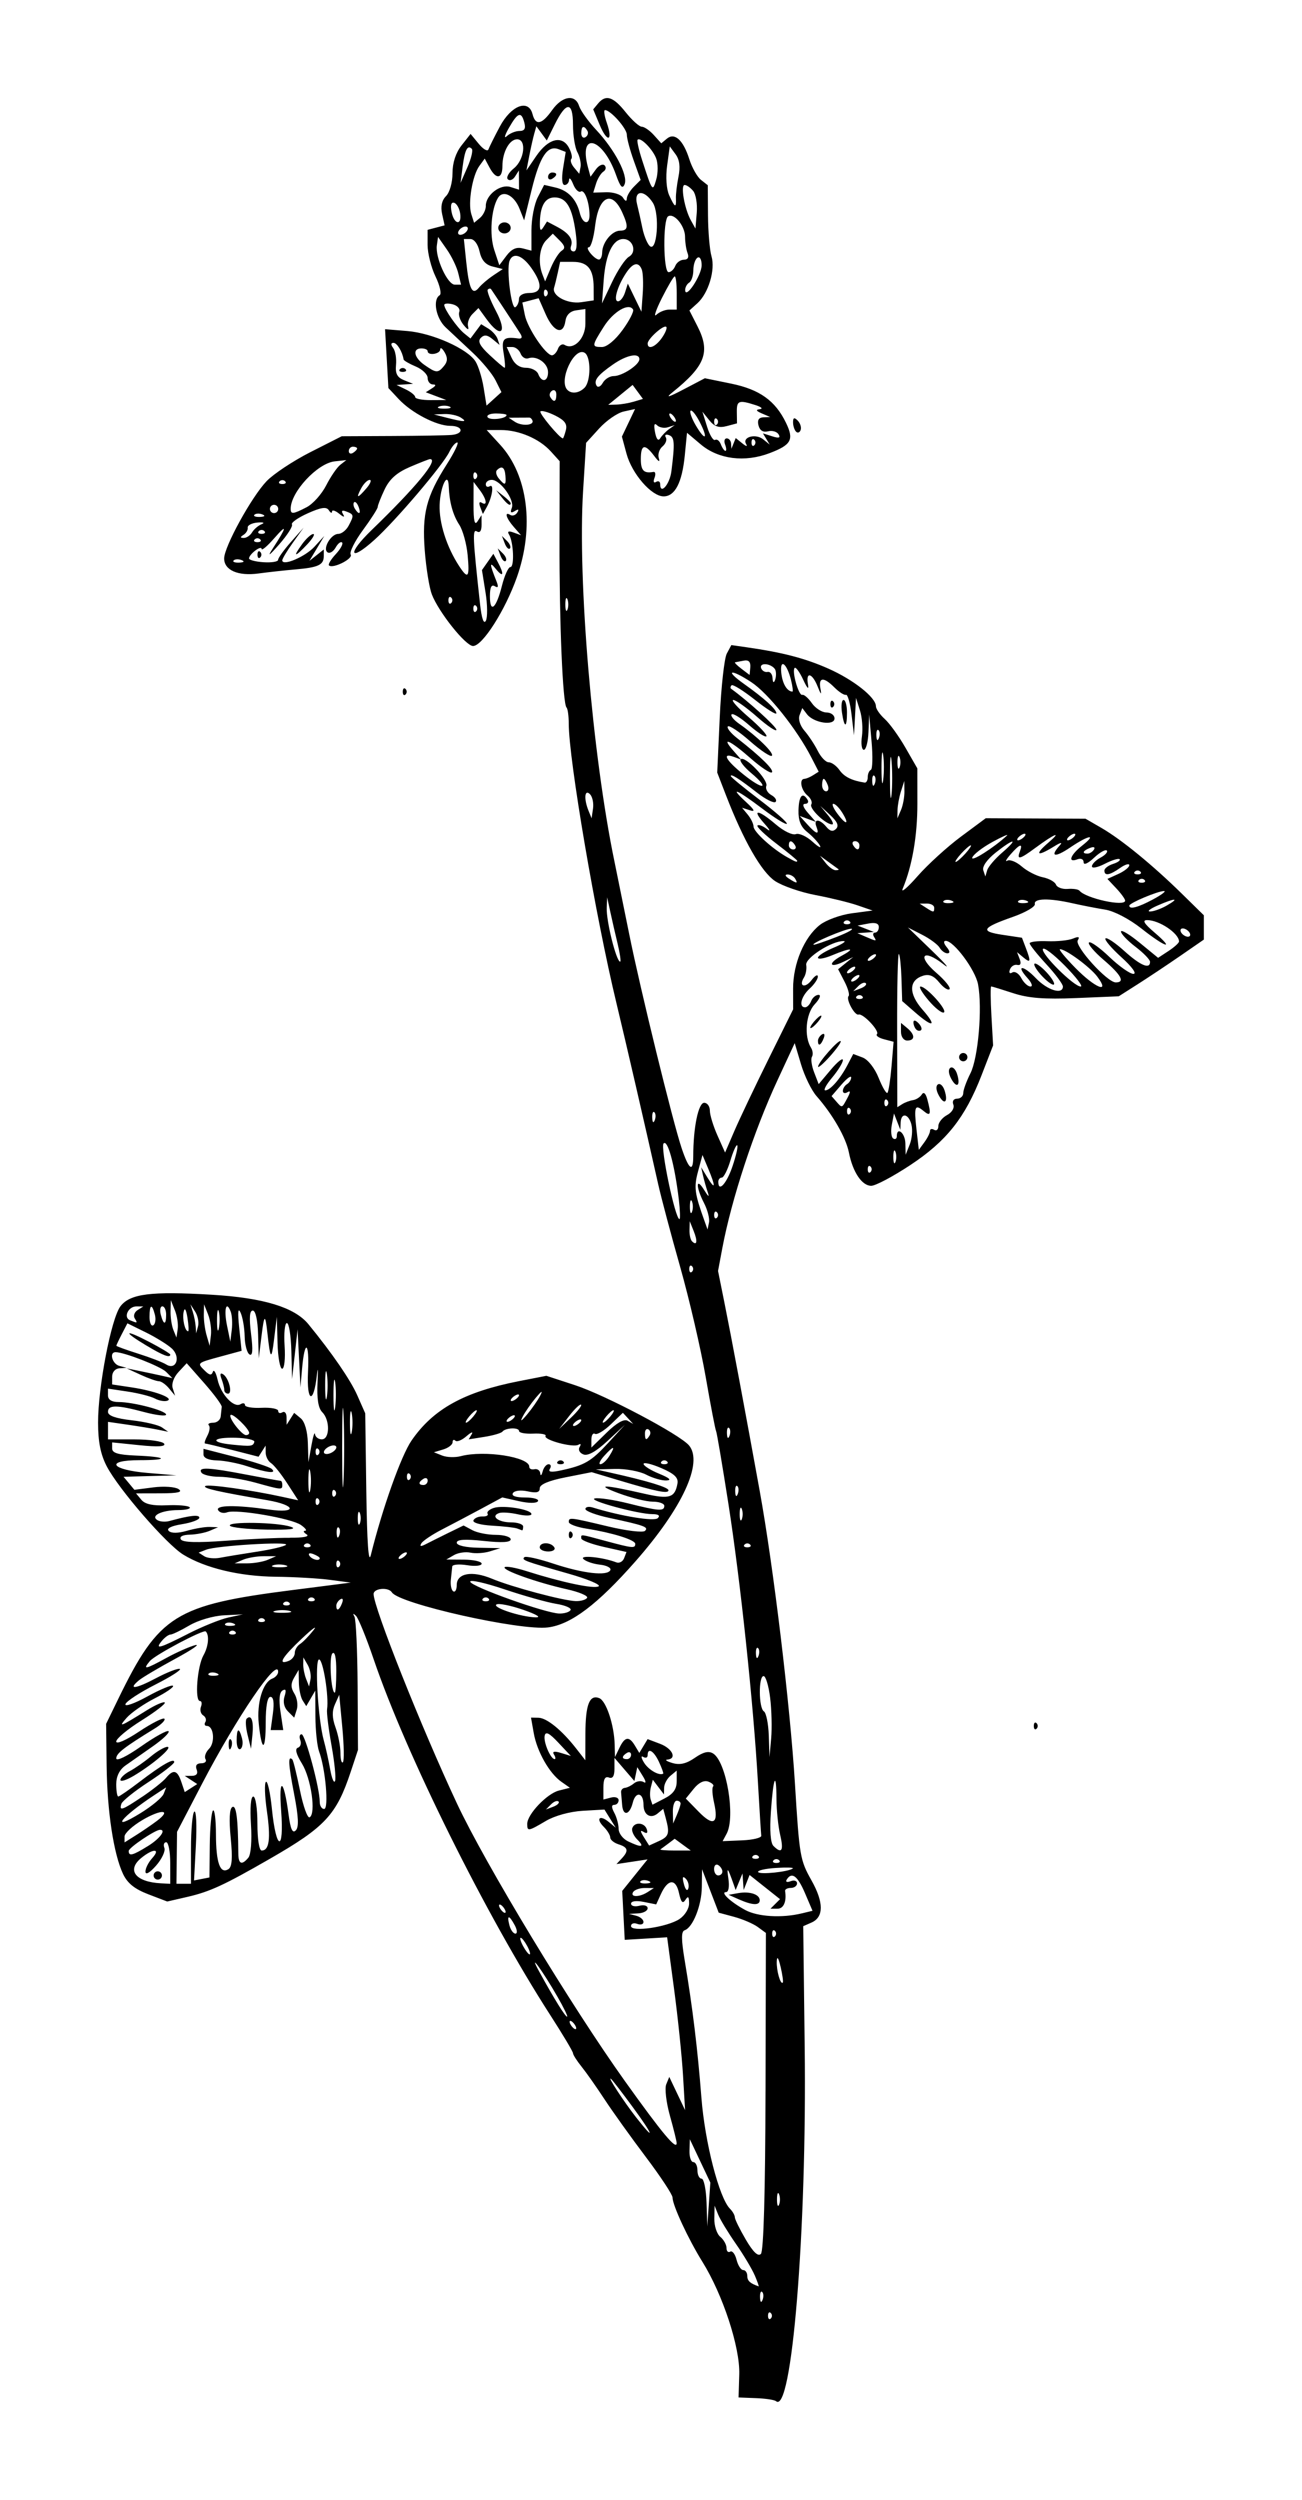 <?xml version="1.0" encoding="UTF-8" standalone="no"?>
<svg
   xmlns:dc="http://purl.org/dc/elements/1.1/"
   xmlns:cc="http://creativecommons.org/ns#"
   xmlns:rdf="http://www.w3.org/1999/02/22-rdf-syntax-ns#"
   xmlns:svg="http://www.w3.org/2000/svg"
   xmlns="http://www.w3.org/2000/svg"
   xmlns:sodipodi="http://sodipodi.sourceforge.net/DTD/sodipodi-0.dtd"
   xmlns:inkscape="http://www.inkscape.org/namespaces/inkscape"
   width="66.382mm"
   height="127.412mm"
   viewBox="0 0 66.382 127.412"
   version="1.1"
   id="svg2287"
   inkscape:version="1.0.1 (3bc2e813f5, 2020-09-07)"
   sodipodi:docname="Lutz - Clover - outline.svg">
  <defs
     id="defs2281" />
  <sodipodi:namedview
     id="base"
     pagecolor="#ffffff"
     bordercolor="#666666"
     borderopacity="1.0"
     inkscape:pageopacity="0.0"
     inkscape:pageshadow="2"
     inkscape:zoom="1.4"
     inkscape:cx="69.555135"
     inkscape:cy="277.40304"
     inkscape:document-units="mm"
     inkscape:current-layer="layer1"
     inkscape:document-rotation="0"
     showgrid="false"
     fit-margin-top="5"
     fit-margin-left="5"
     fit-margin-right="5"
     fit-margin-bottom="5"
     inkscape:window-width="1920"
     inkscape:window-height="1013"
     inkscape:window-x="-9"
     inkscape:window-y="-9"
     inkscape:window-maximized="1" />
  <g
     inkscape:label="Warstwa 1"
     inkscape:groupmode="layer"
     id="layer1"
     transform="translate(-109.114,-194.099)">
    <path
       style="fill:#000000;stroke-width:0.212"
       d="m 148.671,316.462 c -0.065,-0.065 -0.519,-0.134 -1.01,-0.153 l -0.892,-0.035 0.036,-1.182 c 0.042,-1.377 -0.836,-4.053 -1.879,-5.731 -0.727,-1.17 -1.523,-2.883 -1.523,-3.278 0,-0.142 -0.613,-1.071 -1.362,-2.064 -0.749,-0.993 -1.698,-2.317 -2.108,-2.943 -0.41,-0.625 -0.938,-1.375 -1.173,-1.666 -0.235,-0.291 -0.429,-0.597 -0.432,-0.681 -0.003,-0.083 -0.523,-0.955 -1.156,-1.936 -3.29,-5.1 -7.355,-13.285 -9.003,-18.127 -0.376,-1.106 -0.784,-2.106 -0.905,-2.223 -0.15,-0.143 -0.175,-0.13 -0.079,0.042 0.078,0.139 0.151,1.724 0.162,3.521 l 0.019,3.268 -0.372,1.121 c -0.728,2.191 -1.303,2.809 -4.123,4.43 -2.336,1.343 -3.052,1.673 -4.198,1.938 l -1.032,0.238 -0.97,-0.371 c -0.693,-0.265 -1.06,-0.56 -1.284,-1.035 -0.481,-1.02 -0.81,-3.196 -0.837,-5.532 l -0.025,-2.117 0.618,-1.27 c 2.082,-4.276 2.897,-4.785 8.877,-5.547 l 2.978,-0.38 -1.058,-0.14 c -0.582,-0.077 -1.827,-0.149 -2.766,-0.159 -1.841,-0.02 -3.587,-0.437 -4.713,-1.125 -0.859,-0.525 -3.297,-3.337 -3.904,-4.502 -0.314,-0.602 -0.442,-1.244 -0.443,-2.223 -0.003,-1.806 0.669,-5.306 1.139,-5.929 0.485,-0.643 1.556,-0.779 4.663,-0.592 2.639,0.159 4.217,0.641 4.924,1.504 1.216,1.486 2.142,2.833 2.494,3.631 l 0.401,0.908 0.055,3.968 c 0.037,2.646 0.114,3.731 0.231,3.255 0.586,-2.371 1.542,-5.06 2.075,-5.835 1.108,-1.61 2.687,-2.482 5.487,-3.029 l 1.388,-0.271 1.469,0.481 c 1.545,0.506 5.346,2.516 5.806,3.07 0.729,0.879 -0.344,3.194 -2.743,5.916 -1.927,2.187 -3.273,3.203 -4.444,3.355 -1.413,0.183 -7.606,-1.205 -7.965,-1.786 -0.173,-0.28 -0.933,-0.211 -0.932,0.085 0.003,0.688 2.433,6.794 4.245,10.665 1.439,3.075 5.83,10.329 8.585,14.181 1.886,2.638 2.621,3.517 2.621,3.135 0,-0.094 -0.154,-0.721 -0.343,-1.394 -0.189,-0.673 -0.273,-1.393 -0.188,-1.601 l 0.155,-0.378 0.403,0.847 0.403,0.847 -0.105,-1.774 c -0.058,-0.976 -0.263,-2.957 -0.457,-4.404 l -0.353,-2.631 -1.081,0.065 -1.081,0.065 -0.064,-1.247 -0.064,-1.247 0.646,-0.803 0.646,-0.803 -0.793,0.12 -0.793,0.12 0.265,-0.282 c 0.37,-0.394 0.331,-0.571 -0.159,-0.726 -0.233,-0.074 -0.423,-0.23 -0.423,-0.347 0,-0.117 -0.147,-0.36 -0.328,-0.54 -0.425,-0.425 -0.215,-0.639 0.251,-0.254 l 0.357,0.295 -0.288,-0.463 -0.288,-0.463 -1.109,0.064 c -0.651,0.038 -1.425,0.251 -1.875,0.516 -0.906,0.535 -0.953,0.542 -0.953,0.15 0,-0.486 1.009,-1.546 1.617,-1.698 l 0.56,-0.141 -0.436,-0.306 c -0.61,-0.427 -1.24,-1.536 -1.407,-2.476 l -0.141,-0.794 0.38,0.007 c 0.424,0.007 1.194,0.634 1.915,1.557 l 0.476,0.61 0.003,-1.351 c 0.004,-1.485 0.206,-2.008 0.703,-1.817 0.355,0.136 0.764,1.365 0.789,2.371 l 0.015,0.635 0.23,-0.476 c 0.276,-0.572 0.492,-0.601 0.789,-0.106 l 0.222,0.37 0.212,-0.352 0.212,-0.352 0.635,0.24 c 0.632,0.239 0.874,0.763 0.37,0.803 -0.146,0.012 -0.026,0.091 0.265,0.177 0.376,0.11 0.706,0.033 1.139,-0.267 0.432,-0.299 0.704,-0.363 0.932,-0.219 0.677,0.427 1.148,3.225 0.688,4.085 l -0.205,0.382 0.998,-0.042 c 0.549,-0.023 0.987,-0.13 0.972,-0.237 -0.014,-0.107 -0.091,-1.338 -0.171,-2.735 -0.228,-3.995 -0.892,-10.254 -1.505,-14.182 -0.309,-1.979 -0.592,-3.647 -0.629,-3.707 -0.037,-0.06 -0.275,-1.298 -0.528,-2.752 -0.253,-1.453 -0.839,-3.976 -1.301,-5.606 -0.462,-1.63 -0.969,-3.535 -1.125,-4.233 -0.699,-3.119 -1.632,-7.165 -2.124,-9.207 -1.067,-4.427 -2.433,-12.431 -2.433,-14.255 0,-0.386 -0.051,-0.754 -0.113,-0.816 -0.194,-0.194 -0.368,-4.331 -0.358,-8.53 l 0.009,-4.022 -0.457,-0.504 c -0.583,-0.642 -1.618,-1.084 -2.542,-1.084 h -0.723 l 0.687,0.75 c 1.418,1.548 1.754,4.199 0.854,6.749 -0.594,1.685 -1.755,3.506 -2.235,3.507 -0.377,4.3e-4 -1.761,-1.733 -2.105,-2.639 -0.128,-0.338 -0.29,-1.342 -0.358,-2.232 -0.144,-1.874 0.079,-2.747 1.125,-4.39 0.389,-0.611 0.628,-1.111 0.532,-1.111 -0.096,0 -0.277,0.214 -0.402,0.476 -0.319,0.67 -2.735,3.508 -3.816,4.483 -1.286,1.159 -1.414,0.728 -0.147,-0.496 2.277,-2.2 3.443,-3.616 2.975,-3.616 -0.049,0 -0.509,0.18 -1.024,0.401 -0.667,0.286 -1.036,0.614 -1.288,1.143 -0.194,0.408 -0.352,0.81 -0.352,0.894 0,0.083 -0.34,0.615 -0.756,1.181 -0.416,0.566 -0.696,1.127 -0.622,1.246 0.133,0.215 -0.919,0.74 -1.107,0.553 -0.054,-0.054 0.101,-0.311 0.345,-0.573 0.243,-0.261 0.389,-0.529 0.323,-0.594 -0.066,-0.066 -0.213,0.048 -0.328,0.254 -0.115,0.205 -0.298,0.318 -0.408,0.25 -0.279,-0.172 0.164,-0.944 0.543,-0.944 0.166,0 0.401,-0.184 0.522,-0.409 0.286,-0.535 0.279,-0.581 -0.109,-0.73 -0.223,-0.086 -0.278,-0.042 -0.171,0.136 0.104,0.174 0.036,0.164 -0.201,-0.028 -0.197,-0.16 -0.36,-0.207 -0.361,-0.106 -0.002,0.102 -0.075,0.071 -0.164,-0.068 -0.12,-0.188 -0.391,-0.149 -1.07,0.155 -0.5,0.224 -0.865,0.48 -0.81,0.57 0.055,0.089 -0.235,0.543 -0.644,1.009 -0.529,0.602 -0.625,0.663 -0.331,0.212 0.72,-1.109 0.749,-1.292 0.082,-0.529 -0.356,0.407 -0.65,0.658 -0.653,0.556 -0.007,-0.212 -0.641,0.268 -0.641,0.485 0,0.078 0.333,0.165 0.741,0.192 0.407,0.027 0.741,-0.028 0.741,-0.123 0,-0.095 0.293,-0.503 0.65,-0.906 l 0.65,-0.733 -0.544,0.761 c -0.299,0.418 -0.544,0.825 -0.544,0.904 0,0.315 1.166,-0.177 1.639,-0.692 l 0.504,-0.55 -0.38,0.635 -0.38,0.635 0.367,-0.29 0.367,-0.291 v 0.331 c 0,0.455 -0.27,0.584 -1.433,0.684 -0.551,0.048 -1.402,0.141 -1.893,0.208 -1.045,0.143 -1.754,-0.166 -1.754,-0.765 0,-0.596 1.392,-3.13 2.162,-3.937 0.353,-0.37 1.36,-1.037 2.237,-1.482 l 1.595,-0.809 2.559,-0.013 c 1.408,-0.007 2.774,-0.031 3.036,-0.053 0.657,-0.056 0.603,-0.464 -0.061,-0.464 -0.701,0 -1.972,-0.659 -2.631,-1.366 l -0.523,-0.56 -0.085,-1.5 -0.085,-1.5 1.14,0.095 c 1.276,0.106 3.063,0.903 3.471,1.549 0.147,0.233 0.334,0.835 0.415,1.338 l 0.147,0.913 0.38,-0.344 0.38,-0.344 -0.299,-0.599 c -0.164,-0.329 -0.692,-0.967 -1.173,-1.416 -0.481,-0.45 -1.099,-1.028 -1.372,-1.284 -0.495,-0.464 -0.672,-1.412 -0.305,-1.638 0.106,-0.065 0.011,-0.495 -0.212,-0.955 -0.222,-0.46 -0.404,-1.183 -0.404,-1.607 v -0.771 l 0.434,-0.114 0.434,-0.114 -0.128,-0.581 c -0.084,-0.384 -0.016,-0.693 0.201,-0.91 0.186,-0.186 0.329,-0.691 0.329,-1.162 0,-0.536 0.165,-1.043 0.461,-1.42 l 0.461,-0.587 0.416,0.505 c 0.229,0.278 0.451,0.406 0.494,0.285 0.043,-0.121 0.304,-0.645 0.581,-1.164 0.576,-1.08 1.462,-1.419 1.666,-0.638 0.158,0.605 0.471,0.543 1,-0.2 0.521,-0.731 1.18,-0.83 1.378,-0.206 0.075,0.236 0.468,0.784 0.873,1.217 0.949,1.014 1.629,2.317 1.445,2.766 -0.108,0.262 -0.218,0.142 -0.44,-0.483 -0.68,-1.906 -1.925,-2.237 -1.428,-0.38 l 0.129,0.481 0.274,-0.375 c 0.151,-0.206 0.351,-0.299 0.444,-0.205 0.093,0.093 0.067,0.236 -0.06,0.317 -0.126,0.081 -0.295,0.355 -0.374,0.61 l -0.144,0.462 0.665,-0.019 c 0.366,-0.01 0.75,0.115 0.853,0.278 0.118,0.187 0.189,0.205 0.192,0.048 0.002,-0.137 0.162,-0.408 0.355,-0.602 l 0.352,-0.352 -0.353,-0.986 c -0.194,-0.542 -0.353,-1.136 -0.352,-1.319 0.001,-0.318 -0.83,-1.254 -1.113,-1.254 -0.074,0 -0.033,0.291 0.091,0.646 0.33,0.946 0.027,1.037 -0.361,0.109 l -0.331,-0.792 0.248,-0.299 c 0.393,-0.473 0.769,-0.355 1.404,0.442 0.325,0.407 0.695,0.741 0.823,0.741 0.127,1e-5 0.404,0.19 0.614,0.423 l 0.382,0.423 0.285,-0.237 c 0.397,-0.33 0.835,0.071 1.145,1.049 0.135,0.427 0.402,0.9 0.593,1.051 l 0.347,0.274 0.011,1.525 c 0.006,0.839 0.087,1.782 0.179,2.096 0.203,0.693 -0.154,1.88 -0.719,2.392 l -0.407,0.368 0.412,0.808 c 0.668,1.309 0.399,2.018 -1.276,3.363 -0.378,0.304 -0.219,0.262 0.561,-0.146 l 1.09,-0.571 1.344,0.275 c 1.446,0.296 2.246,0.867 2.793,1.996 0.416,0.859 0.274,1.123 -0.83,1.544 -1.272,0.486 -2.617,0.316 -3.519,-0.446 l -0.698,-0.589 -0.112,1.144 c -0.137,1.393 -0.499,2.096 -1.08,2.096 -0.617,0 -1.616,-1.15 -1.893,-2.177 l -0.234,-0.869 0.335,-0.703 0.335,-0.703 -0.58,0.128 c -0.319,0.07 -0.881,0.459 -1.248,0.862 l -0.668,0.734 -0.153,2.45 c -0.284,4.538 0.474,13.472 1.603,18.905 0.109,0.524 0.448,2.191 0.753,3.704 0.568,2.818 2.219,9.552 2.671,10.893 0.372,1.103 0.589,1.249 0.589,0.397 0,-1.451 0.26,-2.718 0.558,-2.718 0.159,0 0.289,0.18 0.289,0.4 0,0.22 0.175,0.791 0.388,1.268 l 0.388,0.867 0.478,-1.109 c 0.263,-0.61 1.044,-2.252 1.735,-3.649 l 1.257,-2.54 -0.002,-1.058 c -0.002,-1.264 0.564,-2.614 1.361,-3.24 0.318,-0.25 1.055,-0.519 1.636,-0.596 l 1.057,-0.14 -0.769,-0.265 c -0.423,-0.145 -1.388,-0.381 -2.145,-0.524 -0.756,-0.143 -1.682,-0.463 -2.057,-0.711 -0.691,-0.457 -1.611,-2.062 -2.502,-4.367 l -0.45,-1.164 0.129,-2.817 c 0.071,-1.549 0.233,-3.011 0.36,-3.248 l 0.231,-0.432 0.775,0.111 c 1.85,0.266 2.973,0.559 4.162,1.084 1.288,0.569 2.434,1.474 2.434,1.921 0,0.135 0.202,0.427 0.448,0.648 0.246,0.222 0.722,0.879 1.056,1.462 l 0.608,1.058 0.002,1.806 c 0.002,1.632 -0.265,3.174 -0.751,4.332 -0.098,0.233 0.246,-0.059 0.764,-0.649 0.518,-0.59 1.511,-1.494 2.208,-2.011 l 1.266,-0.939 2.543,0.013 2.543,0.013 0.821,0.475 c 1.01,0.585 2.611,1.894 4.093,3.349 l 1.119,1.097 v 0.619 0.619 l -1.193,0.824 c -0.656,0.453 -1.633,1.103 -2.17,1.445 l -0.976,0.621 -2.171,0.091 c -1.625,0.068 -2.433,0.005 -3.215,-0.251 -0.574,-0.188 -1.077,-0.342 -1.117,-0.342 -0.04,0 -0.035,0.676 0.012,1.503 l 0.085,1.503 -0.586,1.513 c -0.84,2.169 -1.792,3.369 -3.645,4.591 -0.876,0.578 -1.768,1.05 -1.982,1.05 -0.474,0 -0.942,-0.697 -1.138,-1.693 -0.15,-0.761 -0.824,-1.937 -1.65,-2.877 -0.257,-0.293 -0.613,-1.021 -0.791,-1.617 l -0.323,-1.084 -0.879,1.892 c -1.202,2.587 -2.341,6.054 -2.811,8.554 l -0.219,1.164 0.32,1.587 c 0.354,1.754 1.099,5.729 1.806,9.631 0.701,3.868 1.548,10.904 1.796,14.922 0.228,3.698 0.26,3.88 0.842,4.916 0.631,1.123 0.632,1.872 0.002,2.149 l -0.423,0.186 0.075,6.164 c 0.114,9.36 -0.661,18.842 -1.475,18.029 z m -0.259,-4.492 c -0.078,-0.078 -0.141,-0.014 -0.141,0.141 0,0.155 0.064,0.219 0.141,0.141 0.078,-0.078 0.078,-0.205 0,-0.282 z m -0.437,-1.072 c -0.07,-0.07 -0.12,0.055 -0.111,0.278 0.01,0.247 0.06,0.297 0.128,0.128 0.061,-0.153 0.054,-0.335 -0.017,-0.406 z m -0.384,-0.851 c -0.136,-0.32 -0.569,-1.044 -0.962,-1.608 -0.393,-0.564 -0.798,-1.231 -0.899,-1.482 l -0.184,-0.456 -0.013,0.662 c -0.007,0.364 0.129,0.781 0.304,0.925 0.175,0.145 0.318,0.4 0.318,0.568 0,0.167 0.085,0.251 0.189,0.187 0.104,-0.064 0.249,0.121 0.322,0.411 0.073,0.29 0.226,0.528 0.34,0.528 0.114,0 0.208,0.135 0.208,0.3 0,0.249 0.142,0.38 0.578,0.53 0.027,0.009 -0.063,-0.245 -0.199,-0.565 z m 0.553,-9.374 0.019,-8.071 -0.416,-0.304 c -0.229,-0.167 -0.77,-0.399 -1.203,-0.516 l -0.787,-0.212 -0.425,-1.107 -0.425,-1.107 -0.011,0.91 c -0.011,0.941 -0.458,2.061 -0.877,2.201 -0.178,0.059 -0.176,0.459 0.007,1.554 0.399,2.381 0.656,4.493 0.849,6.977 0.177,2.278 0.906,5.109 1.457,5.66 0.135,0.135 0.246,0.329 0.246,0.43 0,0.102 0.251,0.613 0.557,1.136 0.379,0.647 0.627,0.882 0.773,0.735 0.138,-0.138 0.223,-3.109 0.235,-8.287 z m -3.336,3.547 -0.523,-1.105 -0.018,0.582 c -0.01,0.32 0.078,0.582 0.194,0.582 0.116,0 0.212,0.191 0.212,0.423 0,0.233 0.095,0.423 0.212,0.423 0.116,0 0.229,0.548 0.251,1.217 l 0.039,1.217 0.078,-1.117 0.078,-1.117 z m 4.027,1.699 c -0.059,-0.146 -0.107,-0.026 -0.107,0.265 0,0.291 0.048,0.41 0.107,0.265 0.059,-0.146 0.059,-0.384 0,-0.529 z m -7.463,-4.445 c -0.535,-0.728 -1.029,-1.371 -1.1,-1.429 -0.23,-0.19 0.641,1.146 1.276,1.958 1.006,1.286 0.879,0.907 -0.176,-0.529 z m -2.943,-4.18 c -0.072,-0.116 -0.178,-0.212 -0.237,-0.212 -0.058,0 -0.047,0.095 0.025,0.212 0.072,0.116 0.178,0.212 0.237,0.212 0.058,0 0.047,-0.095 -0.025,-0.212 z m -0.895,-1.445 c -0.76,-1.324 -1.542,-2.394 -0.916,-1.254 0.749,1.365 1.313,2.275 1.41,2.275 0.051,0 -0.171,-0.46 -0.494,-1.022 z m 11.378,-1.52 c -0.11,-0.467 -0.182,-0.571 -0.195,-0.28 -0.022,0.461 0.187,1.202 0.306,1.083 0.035,-0.035 -0.015,-0.396 -0.11,-0.803 z m -12.917,-1.057 c -0.125,-0.233 -0.274,-0.423 -0.332,-0.423 -0.058,0 -0.004,0.191 0.121,0.423 0.125,0.233 0.274,0.423 0.332,0.423 0.058,0 0.004,-0.191 -0.121,-0.423 z m 12.629,-0.776 c -0.078,-0.078 -0.141,-0.014 -0.141,0.141 0,0.155 0.064,0.219 0.141,0.141 0.078,-0.078 0.078,-0.205 0,-0.282 z m -13.264,-0.282 c -0.29,-0.542 -0.415,-0.542 -0.273,0 0.061,0.233 0.198,0.423 0.305,0.423 0.107,0 0.093,-0.189 -0.032,-0.423 z m 8.4,-0.324 c 0.272,-0.178 0.489,-0.531 0.487,-0.792 -0.002,-0.352 -0.05,-0.397 -0.189,-0.179 -0.137,0.216 -0.223,0.122 -0.328,-0.358 -0.164,-0.748 -0.567,-0.716 -0.926,0.073 l -0.234,0.514 -0.641,-0.128 c -0.382,-0.076 -0.641,-0.04 -0.641,0.09 0,0.12 0.191,0.168 0.423,0.108 0.237,-0.062 0.423,-0.006 0.423,0.126 0,0.13 -0.214,0.247 -0.476,0.261 l -0.476,0.025 0.37,0.097 c 0.204,0.053 0.37,0.195 0.37,0.316 0,0.12 -0.143,0.164 -0.318,0.097 -0.175,-0.067 -0.318,-0.017 -0.318,0.112 0,0.323 1.84,0.056 2.473,-0.359 z m 6.228,-0.283 0.552,-0.134 -0.385,-0.9 c -0.378,-0.884 -0.674,-1.104 -0.93,-0.69 -0.074,0.12 0.011,0.155 0.199,0.083 0.181,-0.069 0.328,-0.021 0.328,0.108 0,0.129 -0.143,0.234 -0.318,0.234 -0.175,0 -0.306,0.071 -0.292,0.159 0.084,0.533 -0.073,0.9 -0.385,0.9 h -0.36 l 0.243,-0.243 0.243,-0.243 -0.776,-0.616 -0.776,-0.616 -0.151,0.384 -0.151,0.383 -0.03,-0.423 -0.03,-0.423 -0.174,0.423 -0.174,0.423 -0.112,-0.318 c -0.296,-0.839 -0.353,-0.898 -0.259,-0.265 0.06,0.403 0.011,0.688 -0.119,0.688 -0.312,0 0.235,0.51 0.98,0.913 0.635,0.344 1.863,0.418 2.873,0.173 z m -3.198,-0.713 -0.529,-0.235 0.492,-0.086 c 0.591,-0.103 1.096,0.065 1.096,0.364 0,0.275 -0.377,0.259 -1.058,-0.043 z m -11.959,0.473 c -0.072,-0.116 -0.178,-0.212 -0.237,-0.212 -0.058,0 -0.047,0.095 0.025,0.212 0.072,0.116 0.178,0.212 0.237,0.212 0.058,0 0.047,-0.095 -0.025,-0.212 z m 7.303,-0.847 0.318,-0.205 -0.464,-0.003 c -0.255,-0.002 -0.523,0.092 -0.595,0.208 -0.167,0.269 0.324,0.269 0.741,0 z m 1.941,-0.684 c -0.157,-0.157 -0.185,-0.074 -0.092,0.278 0.075,0.286 0.171,0.382 0.224,0.224 0.051,-0.153 -0.008,-0.378 -0.131,-0.501 z m -26.282,-0.798 c 0,-0.582 -0.092,-1.058 -0.205,-1.058 -0.113,0 -0.155,0.131 -0.093,0.291 0.061,0.16 -0.129,0.565 -0.423,0.9 -0.325,0.369 -0.538,0.49 -0.542,0.308 -0.004,-0.165 0.151,-0.475 0.344,-0.688 0.447,-0.494 0.053,-0.505 -0.551,-0.015 -0.769,0.623 -0.304,1.23 0.995,1.297 l 0.476,0.025 z m -0.847,0.635 c 0,-0.116 0.095,-0.212 0.212,-0.212 0.116,0 0.212,0.095 0.212,0.212 0,0.116 -0.095,0.212 -0.212,0.212 -0.116,0 -0.212,-0.095 -0.212,-0.212 z m 1.905,-1.363 c 0,-0.983 0.078,-1.835 0.173,-1.894 0.095,-0.059 0.13,0.707 0.078,1.702 l -0.095,1.809 0.393,-0.076 0.393,-0.076 0.016,-1.632 c 0.009,-0.897 0.082,-1.698 0.164,-1.78 0.081,-0.081 0.15,0.463 0.151,1.21 0.003,1.454 0.212,2.041 0.633,1.781 0.188,-0.116 0.221,-0.559 0.119,-1.595 -0.091,-0.925 -0.062,-1.484 0.081,-1.572 0.202,-0.125 0.293,0.577 0.308,2.374 0.004,0.536 0.179,0.606 0.511,0.206 0.131,-0.158 0.187,-0.862 0.133,-1.693 -0.055,-0.861 -0.008,-1.423 0.119,-1.423 0.117,0 0.21,0.607 0.21,1.376 0,0.804 0.091,1.376 0.218,1.376 0.388,0 0.467,-0.608 0.264,-2.022 -0.109,-0.761 -0.13,-1.427 -0.045,-1.48 0.085,-0.052 0.221,0.571 0.303,1.386 0.215,2.14 0.631,2.215 0.47,0.085 -0.134,-1.778 0.138,-1.632 0.38,0.204 0.098,0.743 0.2,0.967 0.366,0.801 0.166,-0.166 0.141,-0.691 -0.089,-1.878 -0.294,-1.518 -0.316,-1.965 -0.086,-1.735 0.049,0.049 0.223,0.755 0.388,1.57 0.165,0.815 0.387,1.433 0.493,1.375 0.334,-0.182 0.077,-1.978 -0.392,-2.738 -0.294,-0.477 -0.366,-0.755 -0.208,-0.807 0.133,-0.044 0.189,-0.217 0.125,-0.384 -0.064,-0.167 -0.035,-0.304 0.065,-0.304 0.185,2.1e-4 0.931,2.77 0.925,3.439 -0.002,0.204 0.099,0.37 0.224,0.37 0.249,0 0.069,-2.057 -0.255,-2.924 -0.101,-0.27 -0.186,-1.079 -0.19,-1.799 l -0.006,-1.309 -0.23,0.396 -0.23,0.396 -0.184,-0.29 c -0.101,-0.159 -0.188,-0.576 -0.193,-0.925 l -0.01,-0.635 -0.235,0.405 c -0.174,0.3 -0.17,0.509 0.017,0.807 0.138,0.221 0.193,0.587 0.121,0.813 l -0.13,0.411 -0.318,-0.318 c -0.199,-0.199 -0.264,-0.485 -0.175,-0.768 0.099,-0.313 0.068,-0.404 -0.102,-0.299 -0.162,0.1 -0.197,0.468 -0.104,1.085 l 0.14,0.934 h -0.321 -0.321 l 0.114,-0.847 c 0.075,-0.556 0.031,-0.847 -0.126,-0.847 -0.152,0 -0.24,0.475 -0.24,1.305 0,1.494 -0.201,1.531 -0.354,0.065 -0.111,-1.061 0.206,-2.115 0.69,-2.301 0.164,-0.063 0.298,-0.218 0.298,-0.345 0,-0.79 -2.122,2.33 -3.88,5.706 l -1.275,2.449 -0.015,1.323 -0.015,1.323 0.37,-2e-5 0.37,-3e-5 z m 1.922,-5.287 c -0.009,-0.223 0.041,-0.348 0.111,-0.278 0.07,0.07 0.078,0.253 0.017,0.406 -0.068,0.169 -0.118,0.119 -0.128,-0.128 z m 0.407,-0.217 c 0,-0.649 0.121,-0.701 0.273,-0.119 0.061,0.233 0.024,0.476 -0.081,0.542 -0.105,0.065 -0.192,-0.125 -0.192,-0.423 z m 0.558,-0.292 c -0.096,-0.387 -0.118,-0.76 -0.049,-0.829 0.239,-0.239 0.367,0.118 0.295,0.824 l -0.072,0.708 z m 20.437,7.438 c -0.153,-0.061 -0.335,-0.054 -0.406,0.017 -0.07,0.07 0.055,0.12 0.278,0.111 0.247,-0.01 0.297,-0.06 0.128,-0.128 z m 3.77,-0.478 c 0,-0.11 -0.095,-0.258 -0.212,-0.33 -0.116,-0.072 -0.212,0.018 -0.212,0.199 0,0.181 0.095,0.33 0.212,0.33 0.116,0 0.212,-0.09 0.212,-0.199 z m 3.592,-0.16 c 0.055,-0.048 -0.341,-0.059 -0.879,-0.023 -0.538,0.035 -0.939,0.13 -0.89,0.209 0.088,0.142 1.573,-0.015 1.769,-0.186 z m -0.7,-0.417 c -0.078,-0.078 -0.205,-0.078 -0.282,0 -0.078,0.078 -0.014,0.141 0.141,0.141 0.155,0 0.219,-0.064 0.141,-0.141 z m -1.058,-0.212 c -0.078,-0.078 -0.205,-0.078 -0.282,0 -0.078,0.078 -0.014,0.141 0.141,0.141 0.155,0 0.219,-0.064 0.141,-0.141 z m -31.122,-0.511 c 0.604,-0.373 0.945,-0.829 0.619,-0.829 -0.248,0 -1.6,0.912 -1.6,1.079 0,0.285 0.195,0.236 0.98,-0.25 z m 27.265,-0.071 -0.41,-0.3 -0.318,0.24 c -0.175,0.132 -0.358,0.267 -0.406,0.3 -0.049,0.033 0.279,0.06 0.728,0.06 h 0.817 z m 4.969,-0.494 c -0.101,-0.437 -0.187,-1.262 -0.189,-1.834 -0.007,-1.479 -0.16,-1.132 -0.284,0.647 -0.067,0.962 -0.02,1.597 0.129,1.746 0.424,0.424 0.532,0.248 0.345,-0.559 z m -7.28,0.24 c -0.188,-0.188 -0.306,-0.45 -0.262,-0.582 0.112,-0.337 0.625,-0.3 0.742,0.054 0.062,0.187 0.006,0.237 -0.157,0.137 -0.19,-0.117 -0.187,-0.049 0.01,0.266 l 0.265,0.424 0.492,-0.224 c 0.519,-0.236 0.565,-0.389 0.357,-1.166 l -0.129,-0.481 -0.282,0.234 c -0.36,0.298 -0.724,0.078 -0.724,-0.437 0,-0.627 -0.396,-0.71 -0.546,-0.114 -0.161,0.641 -0.499,0.712 -0.544,0.114 -0.018,-0.233 -0.041,-0.519 -0.053,-0.635 -0.012,-0.116 0.074,-0.22 0.191,-0.23 0.116,-0.01 0.327,-0.113 0.467,-0.23 0.14,-0.117 0.362,-0.146 0.492,-0.066 0.139,0.086 0.121,-0.041 -0.044,-0.306 l -0.28,-0.453 -0.074,0.354 -0.074,0.354 -0.508,-0.591 -0.508,-0.591 v 0.555 c 0,0.376 -0.091,0.52 -0.282,0.447 -0.195,-0.075 -0.282,0.081 -0.282,0.507 v 0.615 l 0.388,-0.101 c 0.213,-0.056 0.388,0.005 0.388,0.135 0,0.13 -0.099,0.236 -0.219,0.236 -0.151,0 -0.151,0.127 0,0.409 0.121,0.225 0.219,0.592 0.219,0.814 0,0.223 0.214,0.508 0.476,0.635 0.696,0.336 0.871,0.305 0.482,-0.084 z m -24.499,-0.955 c 0.782,-0.587 0.229,-0.615 -0.749,-0.038 -0.494,0.292 -0.899,0.666 -0.899,0.832 v 0.301 l 0.582,-0.366 c 0.32,-0.201 0.8,-0.529 1.065,-0.729 z m 0.345,-1.376 0.128,-0.334 -0.598,0.392 c -1.701,1.117 -2.313,1.909 -0.715,0.925 0.581,-0.357 1.114,-0.8 1.184,-0.984 z m 28.062,0.44 c -0.088,-0.39 -0.11,-0.759 -0.048,-0.82 0.061,-0.061 -0.045,-0.172 -0.237,-0.245 -0.223,-0.086 -0.493,0.045 -0.751,0.364 l -0.403,0.497 0.663,0.678 c 0.749,0.766 1.018,0.601 0.776,-0.473 z m -1.706,0.064 c 0.008,-0.087 -0.08,-0.159 -0.197,-0.159 -0.116,0 -0.205,0.262 -0.197,0.582 l 0.015,0.582 0.182,-0.423 c 0.1,-0.233 0.189,-0.495 0.197,-0.582 z m -27.437,-0.365 c 0.513,-0.346 1.053,-0.775 1.201,-0.953 0.377,-0.455 0.577,-0.404 0.781,0.199 l 0.176,0.522 0.318,-0.205 0.318,-0.205 -0.318,-0.208 -0.318,-0.208 0.364,-0.003 c 0.236,-0.002 0.321,-0.115 0.242,-0.321 -0.078,-0.204 0.004,-0.318 0.231,-0.318 0.194,0 0.293,-0.096 0.221,-0.213 -0.072,-0.117 0.009,-0.354 0.18,-0.525 0.322,-0.322 0.242,-1.166 -0.111,-1.166 -0.11,0 -0.145,-0.089 -0.078,-0.197 0.067,-0.108 0.018,-0.261 -0.108,-0.339 -0.126,-0.078 -0.178,-0.275 -0.116,-0.438 0.062,-0.163 0.04,-0.296 -0.05,-0.296 -0.275,0 -0.14,-1.766 0.178,-2.328 0.253,-0.447 0.309,-1.018 0.12,-1.216 -0.112,-0.118 -2.592,1.195 -2.854,1.51 -0.381,0.459 -0.238,0.431 0.853,-0.166 0.509,-0.279 1.164,-0.569 1.455,-0.646 0.291,-0.076 -0.161,0.235 -1.004,0.691 -0.843,0.457 -1.679,0.951 -1.857,1.099 -0.597,0.495 -0.167,0.443 0.863,-0.105 0.561,-0.298 1.109,-0.512 1.218,-0.476 0.109,0.036 -0.45,0.396 -1.244,0.798 -0.793,0.403 -1.481,0.852 -1.527,0.999 -0.047,0.147 0.455,-0.028 1.114,-0.39 0.659,-0.362 1.249,-0.608 1.31,-0.546 0.061,0.061 -0.351,0.345 -0.915,0.632 -0.565,0.286 -1.217,0.738 -1.45,1.003 -0.444,0.506 -0.347,0.47 1.025,-0.384 0.448,-0.279 0.862,-0.458 0.921,-0.399 0.059,0.059 -0.474,0.47 -1.184,0.914 -0.71,0.444 -1.291,0.927 -1.291,1.075 0,0.154 0.495,-0.061 1.167,-0.508 0.642,-0.426 1.222,-0.721 1.288,-0.654 0.067,0.067 -0.149,0.287 -0.479,0.49 -1.589,0.976 -1.973,1.274 -1.975,1.531 -8.5e-4,0.161 0.535,-0.098 1.271,-0.615 0.7,-0.491 1.328,-0.837 1.396,-0.77 0.068,0.068 -0.291,0.412 -0.796,0.765 -0.506,0.353 -1.134,0.794 -1.396,0.978 -0.311,0.219 -0.476,0.553 -0.476,0.96 0,0.344 0.047,0.625 0.104,0.625 0.057,0 0.543,-0.335 1.08,-0.745 1.154,-0.881 1.782,-1.238 1.772,-1.009 -0.004,0.091 -0.592,0.547 -1.306,1.013 -0.714,0.466 -1.338,0.966 -1.386,1.111 -0.129,0.389 0.037,0.332 1.07,-0.365 z m -1.123,-0.852 c 0,-0.108 0.214,-0.31 0.476,-0.448 0.262,-0.138 0.746,-0.475 1.075,-0.748 0.329,-0.274 0.71,-0.494 0.847,-0.49 0.291,0.009 -0.72,0.879 -1.71,1.471 -0.378,0.226 -0.688,0.323 -0.688,0.215 z m 22.336,1.099 c -0.065,-0.065 -0.236,-1.4e-4 -0.38,0.145 l -0.261,0.263 0.38,-0.145 c 0.209,-0.08 0.326,-0.198 0.261,-0.263 z m 6.027,-1.025 v -0.55 l -0.318,0.264 c -0.175,0.145 -0.321,0.419 -0.324,0.608 l -0.007,0.344 -0.285,-0.375 -0.285,-0.375 -0.097,0.375 c -0.054,0.206 -0.058,0.493 -0.009,0.637 l 0.088,0.261 0.618,-0.32 c 0.443,-0.229 0.618,-0.476 0.618,-0.869 z m -17.598,-1.824 c -0.153,-0.842 -0.256,-1.674 -0.229,-1.849 0.101,-0.646 -0.203,-2.54 -0.407,-2.54 -0.234,0 -0.056,3.061 0.241,4.128 0.097,0.349 0.244,1.016 0.327,1.482 0.083,0.466 0.195,0.726 0.248,0.579 0.053,-0.147 -0.028,-0.957 -0.181,-1.799 z m 16.696,0.836 c -0.265,-0.571 -0.58,-0.757 -0.58,-0.344 0,0.123 -0.102,0.161 -0.227,0.084 -0.125,-0.077 -0.104,0.057 0.047,0.299 0.227,0.364 0.769,0.674 0.972,0.556 0.028,-0.016 -0.067,-0.284 -0.212,-0.594 z m -16.148,-1.77 -0.156,-1.656 -0.219,0.489 c -0.155,0.346 -0.146,0.69 0.031,1.179 0.137,0.38 0.25,0.961 0.25,1.293 0,0.331 0.056,0.546 0.125,0.477 0.069,-0.069 0.055,-0.871 -0.031,-1.782 z m 10.792,1.39 c -0.099,-0.161 0.013,-0.186 0.358,-0.081 l 0.503,0.154 -0.635,-0.676 c -0.467,-0.497 -0.652,-0.591 -0.701,-0.354 -0.067,0.325 0.304,1.191 0.51,1.191 0.061,0 0.046,-0.105 -0.034,-0.234 z m 3.93,0.01 c 0,-0.123 -0.095,-0.165 -0.212,-0.093 -0.271,0.168 -0.271,0.318 0,0.318 0.116,0 0.212,-0.101 0.212,-0.224 z m 7.092,-2.898 c -0.075,-0.611 -0.226,-1.111 -0.334,-1.111 -0.265,0 -0.252,1.634 0.015,1.799 0.116,0.072 0.228,0.625 0.249,1.23 l 0.037,1.099 0.085,-0.953 c 0.047,-0.524 0.023,-1.453 -0.052,-2.064 z m -22.12,-1.365 c 0,-0.69 -0.074,-1.026 -0.199,-0.9 -0.179,0.18 -0.068,2 0.121,2 0.043,0 0.078,-0.495 0.078,-1.101 z m -1.461,-0.321 -0.219,-0.377 -0.006,0.353 c -0.004,0.194 0.062,0.528 0.146,0.741 l 0.152,0.388 0.073,-0.364 c 0.04,-0.2 -0.025,-0.533 -0.146,-0.741 z m -4.638,0.431 c -0.153,-0.061 -0.335,-0.054 -0.406,0.017 -0.07,0.07 0.055,0.12 0.278,0.111 0.247,-0.01 0.297,-0.06 0.128,-0.128 z m 3.982,-1.032 c 0,-0.156 0.119,-0.36 0.265,-0.454 0.146,-0.093 0.452,-0.407 0.682,-0.698 0.23,-0.291 -0.032,-0.105 -0.582,0.414 -1.015,0.958 -1.257,1.364 -0.682,1.144 0.175,-0.067 0.318,-0.25 0.318,-0.406 z m 23.623,-0.248 c -0.07,-0.07 -0.12,0.055 -0.111,0.278 0.01,0.247 0.06,0.297 0.128,0.128 0.061,-0.153 0.054,-0.335 -0.017,-0.406 z m -29.067,-0.729 c 0.724,-0.369 1.65,-0.743 2.058,-0.831 l 0.741,-0.16 -0.968,0.048 c -0.54,0.027 -1.317,0.254 -1.758,0.514 -0.435,0.256 -0.868,0.466 -0.964,0.466 -0.096,0 -0.292,0.143 -0.437,0.318 -0.383,0.461 -0.145,0.398 1.329,-0.354 z m 2.41,-0.105 c -0.078,-0.078 -0.205,-0.078 -0.282,0 -0.078,0.078 -0.014,0.141 0.141,0.141 0.155,0 0.219,-0.064 0.141,-0.141 z m -0.101,-0.427 c -0.153,-0.061 -0.335,-0.054 -0.406,0.017 -0.07,0.07 0.055,0.12 0.278,0.111 0.247,-0.01 0.297,-0.06 0.128,-0.128 z m 1.583,-0.208 c -0.078,-0.078 -0.205,-0.078 -0.282,0 -0.078,0.078 -0.014,0.141 0.141,0.141 0.155,0 0.219,-0.064 0.141,-0.141 z m 13.2,-0.484 c -0.637,-0.22 -1.25,-0.343 -1.363,-0.273 -0.242,0.15 1.23,0.636 1.992,0.658 0.315,0.009 0.061,-0.146 -0.629,-0.385 z m -11.912,0.056 c -0.204,-0.053 -0.537,-0.053 -0.741,0 -0.204,0.053 -0.037,0.097 0.37,0.097 0.407,0 0.574,-0.044 0.37,-0.097 z m 14.324,-0.039 c 0.063,-0.102 -0.262,-0.245 -0.723,-0.319 -0.461,-0.074 -1.654,-0.408 -2.652,-0.744 -0.998,-0.335 -1.78,-0.507 -1.738,-0.381 0.087,0.262 3.835,1.598 4.534,1.617 0.255,0.007 0.515,-0.071 0.578,-0.173 z m -11.65,-0.355 c 0.072,-0.188 0.037,-0.273 -0.083,-0.199 -0.115,0.071 -0.209,0.219 -0.209,0.329 0,0.304 0.152,0.237 0.292,-0.129 z m -2.691,-0.024 c -0.078,-0.078 -0.205,-0.078 -0.282,0 -0.078,0.078 -0.014,0.141 0.141,0.141 0.155,0 0.219,-0.064 0.141,-0.141 z m 1.27,-0.212 c -0.078,-0.078 -0.205,-0.078 -0.282,0 -0.078,0.078 -0.014,0.141 0.141,0.141 0.155,0 0.219,-0.064 0.141,-0.141 z m 8.89,0 c -0.078,-0.078 -0.205,-0.078 -0.282,0 -0.078,0.078 -0.014,0.141 0.141,0.141 0.155,0 0.219,-0.064 0.141,-0.141 z m 5.025,-0.038 c 0.061,-0.099 -0.407,-0.296 -1.041,-0.437 -1.516,-0.339 -3.308,-0.976 -3.161,-1.123 0.064,-0.064 0.564,0.026 1.111,0.2 1.801,0.574 3.444,0.92 3.679,0.775 0.127,-0.079 -0.568,-0.37 -1.544,-0.647 -2.271,-0.646 -2.39,-0.69 -2.242,-0.837 0.067,-0.067 0.725,0.078 1.462,0.323 1.522,0.506 2.765,0.651 2.921,0.339 0.058,-0.116 -0.18,-0.243 -0.529,-0.281 -0.349,-0.038 -0.73,-0.169 -0.847,-0.29 -0.204,-0.213 0.997,-0.09 1.681,0.172 0.151,0.058 0.33,-0.037 0.397,-0.211 l 0.122,-0.317 -1.153,-0.258 c -0.634,-0.142 -1.153,-0.338 -1.153,-0.436 0,-0.219 -0.114,-0.232 1.27,0.14 1.361,0.365 1.482,0.377 1.482,0.139 0,-0.203 -1.164,-0.566 -2.487,-0.775 -0.495,-0.078 -0.9,-0.229 -0.9,-0.335 0,-0.251 0.025,-0.248 2.011,0.224 0.931,0.222 1.774,0.323 1.873,0.225 0.199,-0.195 -0.028,-0.278 -1.82,-0.661 -0.669,-0.143 -1.217,-0.347 -1.217,-0.453 0,-0.106 0.167,-0.141 0.37,-0.078 1.45,0.446 3.14,0.722 3.32,0.543 0.131,-0.131 0.035,-0.204 -0.271,-0.204 -0.74,0 -3.36,-0.715 -2.938,-0.802 0.206,-0.043 0.974,0.073 1.707,0.256 1.557,0.39 1.834,0.409 1.834,0.122 0,-0.116 -0.266,-0.212 -0.59,-0.212 -0.325,0 -1.11,-0.195 -1.746,-0.432 -1.23,-0.46 -0.771,-0.45 1.33,0.03 1.271,0.29 1.548,0.203 1.677,-0.525 0.052,-0.296 -0.161,-0.498 -0.829,-0.785 -0.495,-0.213 -0.9,-0.308 -0.9,-0.212 0,0.096 0.357,0.321 0.794,0.5 0.535,0.22 0.656,0.332 0.37,0.345 -0.233,0.011 -0.696,-0.123 -1.03,-0.297 -0.333,-0.174 -1.048,-0.305 -1.587,-0.292 l -0.981,0.024 0.741,0.165 c 1.883,0.419 2.963,0.747 2.963,0.899 0,0.191 -0.604,0.069 -2.54,-0.511 l -1.376,-0.412 -1.323,0.261 c -0.866,0.171 -1.323,0.364 -1.323,0.557 0,0.216 -0.165,0.259 -0.615,0.16 -0.353,-0.077 -0.674,-0.04 -0.753,0.089 -0.088,0.142 0.142,0.224 0.627,0.224 0.421,0 0.713,0.085 0.649,0.189 -0.069,0.111 -0.468,0.111 -0.968,-0.002 l -0.851,-0.191 -1.084,0.584 c -0.596,0.321 -1.491,0.793 -1.988,1.049 -0.497,0.256 -0.97,0.572 -1.051,0.704 -0.105,0.17 -0.035,0.18 0.245,0.035 0.216,-0.112 0.733,-0.37 1.148,-0.573 l 0.756,-0.369 0.447,0.239 c 0.246,0.132 0.787,0.239 1.202,0.239 0.415,0 0.755,0.103 0.755,0.229 0,0.155 -0.441,0.181 -1.376,0.081 -0.96,-0.103 -1.376,-0.076 -1.376,0.089 0,0.141 0.447,0.245 1.111,0.257 l 1.111,0.021 -0.529,0.164 c -0.291,0.09 -0.737,0.12 -0.99,0.066 -0.254,-0.054 -0.635,0.002 -0.847,0.126 l -0.386,0.224 0.9,0.006 c 0.495,0.004 0.9,0.096 0.9,0.205 0,0.109 -0.333,0.144 -0.741,0.078 -0.407,-0.066 -0.749,-0.036 -0.758,0.066 -0.01,0.103 -0.042,0.405 -0.071,0.672 -0.029,0.267 0.026,0.534 0.123,0.595 0.097,0.06 0.177,-0.085 0.177,-0.322 0,-0.605 0.78,-0.746 1.79,-0.324 1.016,0.425 3.648,1.127 4.283,1.143 0.255,0.006 0.514,-0.069 0.575,-0.168 z m -2.414,-2.572 c 0,-0.275 0.571,-0.275 0.741,0 0.072,0.116 -0.065,0.212 -0.305,0.212 -0.24,0 -0.436,-0.095 -0.436,-0.212 z m 1.482,-0.635 c 0,-0.155 0.064,-0.219 0.141,-0.141 0.078,0.078 0.078,0.205 0,0.282 -0.078,0.078 -0.141,0.014 -0.141,-0.141 z m -2.646,-0.327 c -0.116,-0.045 -0.684,-0.109 -1.262,-0.142 -0.606,-0.035 -1.009,-0.149 -0.953,-0.272 0.054,-0.116 0.26,-0.205 0.458,-0.196 0.198,0.009 0.316,-0.056 0.262,-0.144 -0.054,-0.088 0.089,-0.219 0.319,-0.292 0.494,-0.157 1.917,0.077 1.917,0.315 0,0.091 -0.31,0.096 -0.688,0.011 -0.378,-0.085 -0.808,-0.115 -0.954,-0.066 -0.459,0.154 -0.055,0.476 0.596,0.476 0.342,0 0.623,0.095 0.623,0.212 0,0.116 -0.024,0.204 -0.053,0.195 -0.029,-0.009 -0.148,-0.054 -0.265,-0.099 z m -11.804,1.874 c -0.206,-0.054 -0.492,-0.05 -0.635,0.008 -0.143,0.058 0.025,0.102 0.374,0.098 0.349,-0.004 0.467,-0.052 0.261,-0.105 z m 2.738,-0.206 c -0.078,-0.078 -0.141,-0.014 -0.141,0.141 0,0.155 0.064,0.219 0.141,0.141 0.078,-0.078 0.078,-0.205 0,-0.282 z m -3.634,-0.071 0.423,-0.182 h -0.635 c -0.349,0 -0.826,0.082 -1.058,0.182 l -0.423,0.182 h 0.635 c 0.349,0 0.826,-0.082 1.058,-0.182 z m -0.554,-0.412 c 0.743,-0.115 1.41,-0.272 1.482,-0.351 0.166,-0.181 -3.547,0.045 -4.067,0.247 l -0.388,0.151 0.282,0.182 c 0.155,0.1 0.52,0.136 0.811,0.08 0.291,-0.056 1.137,-0.195 1.88,-0.31 z m 3.2,0.329 c 0,-0.046 -0.148,-0.14 -0.328,-0.209 -0.188,-0.072 -0.273,-0.037 -0.199,0.083 0.124,0.201 0.528,0.297 0.528,0.126 z m 4.445,-0.259 c 0,-0.058 -0.095,-0.047 -0.212,0.025 -0.116,0.072 -0.212,0.178 -0.212,0.237 0,0.058 0.095,0.047 0.212,-0.025 0.116,-0.072 0.212,-0.178 0.212,-0.237 z m -4.939,-0.434 c -0.078,-0.078 -0.205,-0.078 -0.282,0 -0.078,0.078 -0.014,0.141 0.141,0.141 0.155,0 0.219,-0.064 0.141,-0.141 z m 22.437,0 c -0.078,-0.078 -0.205,-0.078 -0.282,0 -0.078,0.078 -0.014,0.141 0.141,0.141 0.155,0 0.219,-0.064 0.141,-0.141 z m -23.459,-0.349 c 0.696,0.006 1.021,-0.06 0.847,-0.17 -0.156,-0.099 -0.19,-0.181 -0.077,-0.183 0.113,-0.002 0.018,-0.135 -0.213,-0.296 -0.484,-0.339 -3.304,-0.822 -3.766,-0.644 -0.172,0.066 -0.375,0.018 -0.452,-0.106 -0.162,-0.263 0.895,-0.278 2.589,-0.036 1.456,0.207 1.389,-0.223 -0.074,-0.475 -2.558,-0.441 -3.291,-0.606 -3.177,-0.72 0.115,-0.115 2.296,0.19 3.967,0.555 l 0.774,0.169 -0.56,-0.865 c -0.308,-0.476 -0.68,-0.941 -0.827,-1.034 -0.147,-0.093 -0.268,-0.331 -0.27,-0.529 l -0.003,-0.36 -0.18,0.284 -0.18,0.284 -1.315,-0.337 c -0.724,-0.185 -1.359,-0.337 -1.412,-0.337 -0.053,0 -9.3e-4,-0.178 0.115,-0.396 0.116,-0.218 0.152,-0.456 0.078,-0.529 -0.073,-0.073 0.025,-0.134 0.219,-0.134 0.194,0 0.367,-0.143 0.385,-0.318 0.018,-0.175 0.041,-0.395 0.053,-0.489 0.012,-0.095 -0.386,-0.634 -0.883,-1.199 l -0.904,-1.027 -0.416,0.447 c -0.245,0.263 -0.367,0.604 -0.296,0.829 l 0.121,0.382 -0.305,-0.37 c -0.168,-0.204 -0.403,-0.37 -0.522,-0.37 -0.119,0 -0.537,-0.148 -0.929,-0.328 l -0.712,-0.328 0.635,0.13 c 0.349,0.071 0.873,0.183 1.164,0.248 l 0.529,0.119 -0.318,-0.317 c -0.284,-0.283 -2.136,-1.006 -2.578,-1.006 -0.338,0 -0.169,0.605 0.196,0.701 l 0.37,0.097 -0.37,0.025 c -0.213,0.014 -0.37,0.194 -0.37,0.424 v 0.399 l 0.986,0.148 c 1.182,0.177 2.182,0.549 1.83,0.68 -0.139,0.052 -0.425,0.002 -0.635,-0.11 -0.21,-0.112 -0.835,-0.272 -1.388,-0.355 l -1.005,-0.151 v 0.342 c 0,0.225 0.184,0.342 0.541,0.342 0.76,0 2.422,0.44 2.422,0.641 0,0.092 -0.5,0.034 -1.111,-0.128 -1.404,-0.374 -1.852,-0.376 -1.852,-0.011 0,0.196 0.395,0.335 1.217,0.429 0.669,0.076 1.36,0.239 1.535,0.362 l 0.318,0.223 -0.529,-0.108 c -0.291,-0.059 -0.982,-0.173 -1.535,-0.253 l -1.005,-0.145 v 0.447 0.447 h 1.363 c 0.75,0 1.424,0.099 1.499,0.219 0.092,0.148 -0.316,0.173 -1.258,0.077 l -1.393,-0.143 v 0.311 c 0,0.231 0.31,0.323 1.212,0.36 1.6,0.065 1.731,0.235 0.181,0.235 -1.784,0 -1.463,0.494 0.422,0.651 l 1.465,0.121 -1.349,0.037 -1.349,0.037 0.276,0.332 0.276,0.332 0.967,-0.124 c 0.532,-0.068 1.11,-0.029 1.285,0.088 0.23,0.154 -0.023,0.213 -0.925,0.216 l -1.243,0.003 0.271,0.326 c 0.188,0.226 0.585,0.312 1.293,0.28 0.562,-0.026 1.087,0.018 1.166,0.097 0.079,0.079 -0.182,0.145 -0.58,0.147 -0.84,0.004 -1.427,0.287 -1.061,0.513 0.13,0.08 0.402,0.101 0.605,0.046 1.062,-0.288 1.533,-0.34 1.533,-0.17 0,0.104 -0.396,0.252 -0.881,0.33 -0.558,0.089 -0.807,0.215 -0.679,0.343 0.128,0.128 0.47,0.125 0.933,-0.008 0.402,-0.115 0.922,-0.203 1.156,-0.195 l 0.425,0.015 -0.423,0.182 c -0.233,0.1 -0.691,0.189 -1.018,0.197 -0.367,0.009 -0.541,0.102 -0.454,0.242 0.096,0.155 0.824,0.176 2.288,0.068 1.181,-0.088 2.656,-0.155 3.277,-0.15 z m -3.062,-0.612 c -0.136,-0.22 2.414,-0.177 3.096,0.052 0.359,0.12 -0.038,0.168 -1.232,0.147 -0.968,-0.017 -1.808,-0.107 -1.865,-0.199 z m 1.297,-2.194 c -0.582,-0.162 -1.41,-0.296 -1.84,-0.299 -0.43,-0.002 -0.84,-0.099 -0.912,-0.216 -0.18,-0.29 0.351,-0.266 2.294,0.106 0.912,0.175 1.698,0.317 1.746,0.317 0.048,0 0.087,0.095 0.087,0.212 0,0.255 -0.037,0.252 -1.376,-0.121 z m -0.423,-0.838 c -0.466,-0.153 -1.156,-0.286 -1.535,-0.295 -0.431,-0.01 -0.688,-0.124 -0.688,-0.304 v -0.288 l 1.64,0.422 c 0.902,0.232 1.731,0.505 1.841,0.605 0.279,0.255 -0.236,0.197 -1.259,-0.14 z m 4.679,3.132 c -0.07,-0.07 -0.12,0.055 -0.111,0.278 0.01,0.247 0.06,0.297 0.128,0.128 0.061,-0.153 0.054,-0.335 -0.017,-0.406 z m 1.071,-0.745 c -0.059,-0.146 -0.107,-0.026 -0.107,0.265 0,0.291 0.048,0.41 0.107,0.265 0.059,-0.146 0.059,-0.384 0,-0.529 z m 19.473,-0.212 c -0.059,-0.146 -0.107,-0.026 -0.107,0.265 0,0.291 0.048,0.41 0.107,0.265 0.059,-0.146 0.059,-0.384 0,-0.529 z m -20.303,-4.763 c -0.04,-0.902 -0.072,-0.164 -0.072,1.64 0,1.804 0.033,2.543 0.072,1.64 0.04,-0.902 0.04,-2.379 0,-3.281 z m -1.286,4.251 c -0.078,-0.078 -0.141,-0.014 -0.141,0.141 0,0.155 0.064,0.219 0.141,0.141 0.078,-0.078 0.078,-0.205 0,-0.282 z m -0.415,-1.393 c -0.05,-0.262 -0.092,-0.048 -0.092,0.476 0,0.524 0.041,0.738 0.092,0.476 0.051,-0.262 0.051,-0.691 0,-0.953 z m 1.262,0.97 c -0.078,-0.078 -0.141,-0.014 -0.141,0.141 0,0.155 0.064,0.219 0.141,0.141 0.078,-0.078 0.078,-0.205 0,-0.282 z m 20.518,-0.225 c -0.07,-0.07 -0.12,0.055 -0.111,0.278 0.01,0.247 0.06,0.297 0.128,0.128 0.061,-0.153 0.054,-0.335 -0.017,-0.406 z m -15.791,-0.281 c 0,-0.123 -0.095,-0.165 -0.212,-0.093 -0.271,0.168 -0.271,0.318 0,0.318 0.116,0 0.212,-0.101 0.212,-0.224 z m -0.917,-0.34 c -0.078,-0.078 -0.141,-0.014 -0.141,0.141 0,0.155 0.064,0.219 0.141,0.141 0.078,-0.078 0.078,-0.205 0,-0.282 z m 7.084,-0.494 c 0.115,0 0.143,0.105 0.064,0.234 -0.102,0.164 0.068,0.188 0.57,0.079 1.206,-0.262 1.53,-0.452 2.408,-1.404 l 0.847,-0.92 -0.885,0.822 c -0.583,0.542 -1.003,0.777 -1.23,0.689 -0.196,-0.075 -0.28,-0.24 -0.194,-0.379 0.086,-0.139 0.06,-0.189 -0.059,-0.115 -0.267,0.165 -1.802,-0.247 -1.677,-0.45 0.051,-0.083 -0.232,-0.135 -0.63,-0.116 -0.397,0.019 -0.722,-0.041 -0.722,-0.132 0,-0.195 -0.692,-0.171 -0.847,0.03 -0.058,0.076 -0.469,0.195 -0.913,0.266 l -0.807,0.128 0.155,-0.266 c 0.085,-0.146 -0.035,-0.099 -0.269,0.105 -0.233,0.204 -0.488,0.307 -0.566,0.229 -0.078,-0.078 -0.142,-0.042 -0.142,0.081 0,0.122 -0.214,0.287 -0.476,0.365 l -0.476,0.143 0.423,0.169 c 0.233,0.093 0.661,0.106 0.953,0.029 1.198,-0.315 3.503,0.044 3.486,0.542 -0.003,0.103 0.116,0.159 0.265,0.125 0.149,-0.034 0.282,0.061 0.295,0.212 0.013,0.151 0.068,0.107 0.121,-0.097 0.053,-0.204 0.191,-0.37 0.305,-0.37 z m 0.466,-0.141 c 0.078,-0.078 0.205,-0.078 0.282,0 0.078,0.078 0.014,0.141 -0.141,0.141 -0.155,0 -0.219,-0.064 -0.141,-0.141 z m 2.632,-0.282 c 0.338,-0.541 0.222,-0.541 -0.268,0 -0.211,0.233 -0.296,0.423 -0.19,0.423 0.106,0 0.313,-0.191 0.458,-0.423 z m 2.942,0.282 c -0.078,-0.078 -0.205,-0.078 -0.282,0 -0.078,0.078 -0.014,0.141 0.141,0.141 0.155,0 0.219,-0.064 0.141,-0.141 z m -17.951,-1.393 c 0.017,0.146 0.173,0.265 0.348,0.265 0.41,0 0.424,-0.983 0.02,-1.386 -0.203,-0.203 -0.279,-0.686 -0.239,-1.519 0.032,-0.672 0.017,-0.841 -0.033,-0.375 -0.165,1.521 -0.529,1.401 -0.453,-0.149 0.077,-1.558 -0.171,-1.695 -0.303,-0.168 l -0.082,0.953 -0.073,-1.482 -0.073,-1.482 -0.141,1.27 -0.141,1.27 -0.036,-1.429 c -0.02,-0.786 -0.122,-1.429 -0.228,-1.429 -0.106,0 -0.158,0.524 -0.116,1.164 0.043,0.651 -0.013,1.164 -0.125,1.164 -0.111,0 -0.217,-0.595 -0.236,-1.323 l -0.035,-1.323 -0.143,1.164 c -0.131,1.071 -0.191,1.015 -0.336,-0.318 -0.11,-1.01 -0.165,-0.991 -0.299,0.106 l -0.143,1.164 -0.035,-1.217 c -0.021,-0.733 -0.128,-1.217 -0.271,-1.217 -0.163,0 -0.19,0.367 -0.088,1.188 0.104,0.834 0.08,1.146 -0.081,1.046 -0.126,-0.078 -0.237,-0.494 -0.245,-0.923 -0.008,-0.43 -0.102,-0.972 -0.208,-1.205 -0.13,-0.284 -0.153,-0.033 -0.071,0.761 l 0.123,1.184 -1.026,0.279 c -1.267,0.344 -1.253,0.332 -0.856,0.728 0.243,0.243 0.349,0.259 0.417,0.063 0.05,-0.144 0.158,0.037 0.241,0.403 0.169,0.752 0.831,1.457 1.171,1.247 0.124,-0.076 0.225,-0.056 0.225,0.044 0,0.101 0.381,0.164 0.847,0.14 0.466,-0.024 0.847,0.048 0.847,0.159 0,0.111 0.095,0.143 0.212,0.071 0.116,-0.072 0.213,0.042 0.215,0.252 l 0.003,0.383 0.192,-0.304 0.192,-0.304 0.334,0.277 c 0.205,0.17 0.345,0.653 0.364,1.256 l 0.03,0.98 0.152,-0.847 c 0.083,-0.466 0.165,-0.728 0.182,-0.582 z m -4.627,-2.258 c 0,-0.107 -0.064,-0.361 -0.142,-0.564 -0.089,-0.232 -0.059,-0.319 0.08,-0.232 0.293,0.181 0.5,0.991 0.253,0.991 -0.106,0 -0.192,-0.087 -0.192,-0.194 z m 4.798,3.017 c -0.078,-0.078 -0.141,-0.014 -0.141,0.141 0,0.155 0.064,0.219 0.141,0.141 0.078,-0.078 0.078,-0.205 0,-0.282 z m 0.917,-0.087 c 0,-0.1 -0.143,-0.128 -0.318,-0.06 -0.175,0.067 -0.318,0.204 -0.318,0.304 0,0.1 0.143,0.128 0.318,0.06 0.175,-0.067 0.318,-0.204 0.318,-0.304 z m -4.18,-0.276 c 0.029,-0.102 -0.4,-0.197 -0.953,-0.212 -1.192,-0.031 -1.351,0.231 -0.212,0.347 1.003,0.103 1.1,0.091 1.164,-0.136 z m 19.031,-1.077 0.284,0.161 -0.263,-0.284 -0.263,-0.284 -0.619,0.593 c -0.341,0.326 -0.702,0.542 -0.803,0.48 -0.101,-0.062 -0.184,0.07 -0.184,0.293 v 0.406 l 0.782,-0.764 c 0.506,-0.494 0.883,-0.707 1.066,-0.603 z m -14.066,-0.377 c -0.051,-0.262 -0.092,-0.048 -0.092,0.476 0,0.524 0.041,0.738 0.092,0.476 0.051,-0.262 0.051,-0.691 0,-0.953 z m 15.187,1.126 c 0.067,-0.108 0.041,-0.247 -0.058,-0.308 -0.099,-0.061 -0.18,0.028 -0.18,0.197 0,0.357 0.067,0.388 0.238,0.111 z m 4.053,-0.381 c -0.07,-0.07 -0.12,0.055 -0.111,0.278 0.01,0.247 0.06,0.297 0.128,0.128 0.061,-0.153 0.054,-0.335 -0.017,-0.406 z m -24.47,0.251 c 0,-0.209 -0.84,-1.021 -0.947,-0.914 -0.126,0.126 0.562,1.022 0.788,1.026 0.087,0.001 0.159,-0.049 0.159,-0.112 z m 16.922,-1.439 c -0.052,-0.046 -0.325,0.213 -0.606,0.576 l -0.511,0.66 0.606,-0.576 c 0.333,-0.317 0.563,-0.614 0.511,-0.66 z m 0.011,0.787 c 0,-0.058 -0.095,-0.047 -0.212,0.025 -0.116,0.072 -0.212,0.178 -0.212,0.237 0,0.058 0.095,0.047 0.212,-0.025 0.116,-0.072 0.212,-0.178 0.212,-0.237 z m -5.503,-0.187 c 0.145,-0.175 0.216,-0.318 0.158,-0.318 -0.058,0 -0.224,0.143 -0.369,0.318 -0.145,0.175 -0.216,0.318 -0.158,0.318 0.058,0 0.224,-0.143 0.369,-0.318 z m 2.117,-0.025 c 0,-0.058 -0.095,-0.047 -0.212,0.025 -0.116,0.072 -0.212,0.178 -0.212,0.237 0,0.058 0.095,0.047 0.212,-0.025 0.116,-0.072 0.212,-0.178 0.212,-0.237 z m 1.29,-1.033 c 0.15,-0.289 0.079,-0.255 -0.224,0.106 -0.244,0.291 -0.542,0.72 -0.663,0.953 -0.15,0.289 -0.079,0.255 0.224,-0.106 0.244,-0.291 0.542,-0.72 0.663,-0.953 z m 3.578,1.058 c 0.145,-0.175 0.216,-0.318 0.158,-0.318 -0.058,0 -0.224,0.143 -0.369,0.318 -0.145,0.175 -0.216,0.318 -0.158,0.318 0.058,0 0.224,-0.143 0.369,-0.318 z m -14.03,-1.75 c -0.048,-0.318 -0.087,-0.007 -0.086,0.692 10e-4,0.699 0.041,0.959 0.088,0.578 0.047,-0.38 0.046,-0.952 -0.002,-1.27 z m -0.423,-0.42 c -0.049,-0.32 -0.088,-0.058 -0.088,0.582 0,0.64 0.04,0.902 0.088,0.582 0.049,-0.32 0.049,-0.844 0,-1.164 z m 9.797,1.086 c 0,-0.058 -0.095,-0.047 -0.212,0.025 -0.116,0.072 -0.212,0.178 -0.212,0.237 0,0.058 0.095,0.047 0.212,-0.025 0.116,-0.072 0.212,-0.178 0.212,-0.237 z m -17.706,-2.382 c -0.215,-0.198 -0.812,-0.567 -1.326,-0.82 l -0.935,-0.46 -0.282,0.544 c -0.155,0.299 -0.282,0.568 -0.282,0.597 0,0.029 0.5,0.211 1.111,0.404 0.611,0.193 1.253,0.44 1.426,0.549 0.515,0.323 0.763,-0.378 0.288,-0.815 z m -1.291,-0.147 c -1.235,-0.74 -1.133,-0.853 0.159,-0.178 0.582,0.304 1.058,0.591 1.058,0.637 0,0.189 -0.366,0.051 -1.217,-0.46 z m 3.145,-1.582 -0.208,-0.521 -0.011,0.529 c -0.006,0.291 0.059,0.767 0.144,1.058 l 0.154,0.529 0.064,-0.537 c 0.035,-0.296 -0.029,-0.772 -0.144,-1.058 z m 1.152,-0.146 c -0.231,-0.601 -0.358,-0.114 -0.187,0.714 l 0.168,0.815 0.073,-0.6 c 0.04,-0.33 0.016,-0.748 -0.054,-0.93 z m -2.846,-0.068 -0.207,-0.519 -0.013,0.565 c -0.007,0.311 0.057,0.739 0.143,0.953 l 0.157,0.388 0.064,-0.433 c 0.035,-0.238 -0.029,-0.667 -0.143,-0.953 z m 2.24,0.06 c -0.053,-0.202 -0.094,0.013 -0.092,0.479 0.002,0.466 0.046,0.631 0.096,0.368 0.051,-0.263 0.049,-0.644 -0.004,-0.847 z m -1.599,0.32 c -0.069,-0.43 -0.141,-0.544 -0.193,-0.305 -0.079,0.364 0.065,0.993 0.227,0.993 0.042,0 0.026,-0.31 -0.034,-0.688 z m 0.393,-0.311 -0.242,-0.377 0.122,0.388 c 0.067,0.213 0.133,0.547 0.146,0.741 l 0.025,0.353 0.096,-0.364 c 0.052,-0.2 -0.013,-0.533 -0.146,-0.741 z m -2.054,0.152 c -0.152,-0.582 -0.273,-0.53 -0.273,0.119 0,0.298 0.086,0.488 0.192,0.423 0.105,-0.065 0.142,-0.309 0.081,-0.542 z m -1.028,0.188 c -0.08,-0.129 -0.014,-0.318 0.146,-0.42 l 0.292,-0.185 -0.348,-0.003 c -0.421,-0.004 -0.684,0.563 -0.328,0.707 0.385,0.157 0.394,0.153 0.238,-0.099 z m 1.602,-0.188 c 0,-0.233 -0.086,-0.423 -0.192,-0.423 -0.106,0 -0.142,0.191 -0.081,0.423 0.142,0.543 0.273,0.543 0.273,0 z m 26.811,-2.469 c -0.078,-0.078 -0.141,-0.014 -0.141,0.141 0,0.155 0.064,0.219 0.141,0.141 0.078,-0.078 0.078,-0.205 0,-0.282 z m 0.088,-1.786 -0.203,-0.507 -0.013,0.441 c -0.007,0.243 0.05,0.504 0.128,0.582 0.253,0.253 0.296,0.002 0.088,-0.516 z m 0.524,-1.435 c -0.425,-0.822 -0.417,-1.355 0.009,-0.66 0.218,0.355 0.277,0.39 0.18,0.106 -0.08,-0.233 -0.187,-0.614 -0.24,-0.847 l -0.095,-0.423 0.323,0.529 c 0.408,0.668 0.426,0.47 0.042,-0.446 l -0.297,-0.706 -0.227,0.844 c -0.217,0.806 -0.177,1.107 0.334,2.53 l 0.152,0.423 0.074,-0.356 c 0.041,-0.196 -0.074,-0.644 -0.256,-0.995 z m -1.285,-0.183 c -0.21,-1.757 -0.564,-3.063 -0.774,-2.854 -0.18,0.18 0.591,3.859 0.808,3.859 0.047,0 0.032,-0.452 -0.034,-1.005 z m 1.943,0.653 c -0.078,-0.078 -0.141,-0.014 -0.141,0.141 0,0.155 0.064,0.219 0.141,0.141 0.078,-0.078 0.078,-0.205 0,-0.282 z m -1.271,-0.547 c -0.059,-0.146 -0.107,-0.026 -0.107,0.265 0,0.291 0.048,0.41 0.107,0.265 0.059,-0.146 0.059,-0.384 0,-0.529 z m 2.062,-1.782 c 0.185,-0.544 0.296,-1.029 0.246,-1.079 -0.05,-0.05 -0.207,0.3 -0.35,0.777 -0.143,0.477 -0.34,0.867 -0.438,0.867 -0.098,0 -0.178,0.095 -0.178,0.212 0,0.559 0.419,0.106 0.72,-0.777 z m 7.041,6.3e-4 c -0.078,-0.078 -0.141,-0.014 -0.141,0.141 0,0.155 0.064,0.219 0.141,0.141 0.078,-0.078 0.078,-0.205 0,-0.282 z m 1.269,-0.758 c -0.059,-0.146 -0.107,-0.026 -0.107,0.265 0,0.291 0.048,0.41 0.107,0.265 0.059,-0.146 0.059,-0.384 0,-0.529 z m 0.819,-1.371 c -0.142,-0.567 -0.529,-0.645 -0.551,-0.111 l -0.015,0.37 -0.163,-0.417 -0.163,-0.417 -0.111,0.581 c -0.061,0.32 -0.029,0.632 0.072,0.695 0.101,0.062 0.183,0.012 0.183,-0.111 0,-0.52 0.425,-0.172 0.437,0.358 l 0.013,0.582 0.209,-0.524 c 0.115,-0.288 0.155,-0.741 0.088,-1.005 z m 0.946,0.312 c 0,-0.101 0.095,-0.125 0.212,-0.053 0.116,0.072 0.212,-0.014 0.212,-0.192 0,-0.177 0.198,-0.428 0.44,-0.558 0.252,-0.135 0.39,-0.364 0.324,-0.537 -0.068,-0.176 0.013,-0.301 0.195,-0.301 0.171,0 0.311,-0.128 0.311,-0.285 0,-0.157 0.164,-0.609 0.365,-1.005 0.397,-0.785 0.616,-3.329 0.389,-4.537 -0.139,-0.74 -1.237,-2.216 -1.648,-2.216 -0.125,0 -0.105,0.133 0.048,0.318 0.169,0.203 0.182,0.318 0.036,0.318 -0.125,0 -0.303,-0.13 -0.396,-0.289 -0.093,-0.159 -0.495,-0.455 -0.893,-0.659 l -0.723,-0.37 1.252,1.21 c 0.689,0.666 0.935,0.962 0.547,0.657 -1.032,-0.808 -1.348,-0.419 -0.356,0.439 0.448,0.387 0.754,0.766 0.679,0.84 -0.075,0.075 -0.311,-0.08 -0.525,-0.344 -0.277,-0.342 -0.516,-0.44 -0.829,-0.34 -0.728,0.231 -0.738,0.912 -0.024,1.725 0.761,0.867 0.547,0.945 -0.379,0.138 l -0.657,-0.573 -0.036,-1.152 c -0.02,-0.634 -0.079,-1.195 -0.133,-1.249 -0.053,-0.053 -0.093,1.682 -0.088,3.856 l 0.009,3.953 0.252,-0.158 c 0.139,-0.087 0.386,-0.178 0.549,-0.203 0.163,-0.025 0.364,-0.154 0.447,-0.288 0.095,-0.153 0.2,-0.06 0.283,0.251 0.204,0.762 0.166,0.886 -0.185,0.596 -0.452,-0.375 -0.502,-0.246 -0.368,0.937 l 0.118,1.039 0.286,-0.391 c 0.157,-0.215 0.286,-0.474 0.286,-0.575 z m 0.44,-1.821 c -0.138,-0.258 -0.151,-0.477 -0.032,-0.55 0.108,-0.067 0.26,0.077 0.337,0.321 0.191,0.601 -0.021,0.76 -0.305,0.23 z m 0.635,-0.847 c -0.138,-0.258 -0.151,-0.477 -0.032,-0.55 0.108,-0.067 0.26,0.077 0.337,0.321 0.191,0.601 -0.021,0.76 -0.305,0.23 z m 0.407,-1.089 c 0,-0.116 0.095,-0.212 0.212,-0.212 0.116,0 0.212,0.095 0.212,0.212 0,0.116 -0.095,0.212 -0.212,0.212 -0.116,0 -0.212,-0.095 -0.212,-0.212 z m -2.963,-1.296 v -0.449 l 0.318,0.264 c 0.407,0.338 0.407,0.635 0,0.635 -0.182,0 -0.318,-0.191 -0.318,-0.449 z m 0.776,-0.115 c -0.078,-0.078 -0.141,-0.24 -0.141,-0.36 0,-0.133 0.099,-0.12 0.25,0.032 0.138,0.138 0.201,0.3 0.141,0.36 -0.06,0.06 -0.173,0.046 -0.25,-0.032 z m 0.632,-1.478 c -0.332,-0.39 -0.516,-0.709 -0.41,-0.709 0.298,0 1.388,1.211 1.189,1.321 -0.097,0.054 -0.447,-0.222 -0.779,-0.612 z m -13.98,5.698 c -0.07,-0.07 -0.12,0.055 -0.111,0.278 0.01,0.247 0.06,0.297 0.128,0.128 0.061,-0.153 0.054,-0.335 -0.017,-0.406 z m 9.962,-0.198 c -0.078,-0.078 -0.141,-0.014 -0.141,0.141 0,0.155 0.064,0.219 0.141,0.141 0.078,-0.078 0.078,-0.205 0,-0.282 z m -0.127,-0.519 c 0.169,-0.315 0.171,-0.406 0.007,-0.305 -0.128,0.079 -0.233,0.049 -0.233,-0.068 0,-0.116 0.095,-0.271 0.212,-0.342 0.116,-0.072 0.212,-0.226 0.212,-0.342 0,-0.116 -0.225,0.051 -0.5,0.37 l -0.5,0.581 0.235,0.269 c 0.307,0.351 0.288,0.356 0.567,-0.164 z m 2.032,0.096 c -0.078,-0.078 -0.141,-0.014 -0.141,0.141 0,0.155 0.064,0.219 0.141,0.141 0.078,-0.078 0.078,-0.205 0,-0.282 z m 0.223,-1.721 0.105,-1.251 -0.49,-0.128 c -0.269,-0.07 -0.431,-0.187 -0.358,-0.26 0.153,-0.153 -0.711,-1.074 -0.938,-0.998 -0.197,0.066 -0.659,-0.792 -0.508,-0.942 0.063,-0.063 -0.031,-0.397 -0.21,-0.741 l -0.324,-0.627 0.385,-0.311 0.385,-0.311 -0.494,0.24 c -0.721,0.351 -0.815,0.086 -0.106,-0.298 0.765,-0.415 0.493,-0.436 -0.464,-0.036 -0.404,0.169 -0.734,0.227 -0.734,0.128 0,-0.098 0.357,-0.326 0.794,-0.507 0.437,-0.181 0.671,-0.334 0.521,-0.34 -0.588,-0.024 -1.973,0.857 -1.913,1.216 0.033,0.198 -0.019,0.486 -0.115,0.639 -0.287,0.457 0.058,0.571 0.392,0.129 0.17,-0.224 0.312,-0.304 0.315,-0.176 0.004,0.127 -0.184,0.404 -0.417,0.615 -0.434,0.393 -0.572,0.953 -0.234,0.953 0.104,0 0.244,-0.143 0.311,-0.318 0.067,-0.175 0.237,-0.318 0.377,-0.318 0.142,0 0.054,0.214 -0.196,0.48 -0.456,0.485 -0.553,1.636 -0.187,2.218 0.091,0.146 0.112,0.352 0.046,0.458 -0.066,0.107 -0.016,0.464 0.112,0.794 l 0.231,0.6 0.617,-0.733 c 0.339,-0.403 0.617,-0.625 0.617,-0.492 0,0.132 -0.247,0.533 -0.548,0.892 -0.301,0.358 -0.459,0.651 -0.35,0.651 0.252,0 0.763,-0.583 1.136,-1.298 l 0.291,-0.557 0.475,0.179 c 0.275,0.104 0.621,0.543 0.82,1.042 0.19,0.474 0.391,0.817 0.448,0.76 0.056,-0.056 0.15,-0.666 0.208,-1.354 z m -3.744,0.014 c 0.009,-0.218 1.053,-1.396 1.151,-1.298 0.043,0.043 -0.2,0.388 -0.54,0.769 -0.34,0.38 -0.615,0.618 -0.611,0.529 z m -0.007,-1.314 c 0,-0.11 0.094,-0.257 0.209,-0.328 0.12,-0.074 0.155,0.011 0.083,0.199 -0.141,0.367 -0.292,0.434 -0.292,0.129 z m -0.212,-0.965 c 0.145,-0.175 0.311,-0.318 0.369,-0.318 0.058,0 -0.013,0.143 -0.158,0.318 -0.145,0.175 -0.311,0.318 -0.369,0.318 -0.058,0 0.013,-0.143 0.158,-0.318 z m 2.469,-1.305 c -0.078,-0.078 -0.205,-0.078 -0.282,0 -0.078,0.078 -0.014,0.141 0.141,0.141 0.155,0 0.219,-0.064 0.141,-0.141 z m 0.182,-0.665 c -0.065,-0.065 -0.236,-1.3e-4 -0.38,0.145 l -0.261,0.263 0.38,-0.145 c 0.209,-0.08 0.326,-0.198 0.261,-0.263 z m 10.049,0.166 c 0,-0.119 -0.381,-0.63 -0.847,-1.135 -0.466,-0.505 -0.847,-0.984 -0.847,-1.063 0,-0.08 0.405,-0.129 0.9,-0.109 0.495,0.02 1.082,-0.04 1.305,-0.132 0.292,-0.121 0.361,-0.096 0.247,0.089 -0.178,0.288 1.5,2.144 1.938,2.144 0.484,0 0.281,-0.379 -0.616,-1.146 -0.486,-0.416 -0.824,-0.816 -0.751,-0.889 0.073,-0.073 0.542,0.259 1.042,0.737 0.5,0.478 1.052,0.867 1.227,0.863 0.184,-0.004 -0.075,-0.361 -0.614,-0.848 -0.512,-0.463 -0.878,-0.895 -0.813,-0.96 0.065,-0.065 0.496,0.222 0.957,0.639 0.824,0.745 1.316,0.953 1.316,0.556 0,-0.11 -0.333,-0.455 -0.741,-0.766 -0.407,-0.311 -0.741,-0.66 -0.741,-0.777 0,-0.117 0.426,0.137 0.946,0.563 l 0.946,0.775 0.535,-0.351 c 0.294,-0.193 0.534,-0.411 0.532,-0.485 -0.01,-0.417 -1.013,-1.087 -1.626,-1.087 -0.263,0 -0.16,0.175 0.368,0.626 1.087,0.929 0.57,0.776 -0.658,-0.195 -0.615,-0.486 -1.391,-0.891 -1.846,-0.964 -0.432,-0.069 -1.184,-0.215 -1.672,-0.325 -1.194,-0.27 -1.982,-0.253 -1.917,0.041 0.029,0.133 -0.471,0.425 -1.111,0.65 -1.594,0.56 -1.701,0.743 -0.539,0.917 l 0.993,0.149 0.196,0.517 c 0.27,0.71 0.248,0.795 -0.126,0.485 l -0.322,-0.268 0.137,0.356 c 0.087,0.227 0.041,0.334 -0.127,0.295 -0.145,-0.034 -0.312,0.071 -0.371,0.232 -0.063,0.173 -0.013,0.236 0.122,0.153 0.126,-0.078 0.332,0.052 0.458,0.288 0.126,0.236 0.336,0.429 0.467,0.429 0.13,0 0.064,-0.191 -0.147,-0.425 -0.625,-0.69 -0.235,-0.687 0.427,0.004 0.59,0.615 1.374,0.853 1.374,0.416 z m -1.058,-0.524 c -0.273,-0.29 -0.448,-0.575 -0.39,-0.633 0.058,-0.058 0.329,0.132 0.601,0.422 0.273,0.29 0.448,0.575 0.39,0.633 -0.058,0.058 -0.329,-0.132 -0.601,-0.422 z m 1.158,-0.535 c -0.577,-0.585 -1.081,-0.967 -1.121,-0.847 -0.086,0.258 1.584,1.911 1.93,1.911 0.132,0 -0.232,-0.479 -0.809,-1.064 z m 1.657,0.562 c -0.373,-0.495 -1.605,-1.402 -1.904,-1.402 -0.084,0 0.268,0.429 0.782,0.953 1.01,1.029 1.797,1.344 1.122,0.45 z m -12.129,-0.051 c 0,-0.058 -0.095,-0.047 -0.212,0.025 -0.116,0.072 -0.212,0.178 -0.212,0.237 0,0.058 0.095,0.047 0.212,-0.025 0.116,-0.072 0.212,-0.178 0.212,-0.237 z m -0.212,-0.423 c 0,-0.058 -0.095,-0.047 -0.212,0.025 -0.116,0.072 -0.212,0.178 -0.212,0.237 0,0.058 0.095,0.047 0.212,-0.025 0.116,-0.072 0.212,-0.178 0.212,-0.237 z m -12.115,-1.192 c -0.119,-0.495 -0.289,-1.233 -0.376,-1.64 l -0.16,-0.741 -0.023,0.529 c -0.029,0.674 0.489,2.752 0.686,2.752 0.05,0 -0.008,-0.405 -0.127,-0.9 z m 13.173,0.557 c 0,-0.058 -0.095,-0.047 -0.212,0.025 -0.116,0.072 -0.212,0.178 -0.212,0.237 0,0.058 0.095,0.047 0.212,-0.025 0.116,-0.072 0.212,-0.178 0.212,-0.237 z m -2.011,-0.918 c 0.582,-0.227 0.915,-0.415 0.741,-0.418 -0.3,-0.004 -2.13,0.778 -1.905,0.814 0.058,0.009 0.582,-0.169 1.164,-0.396 z m 1.905,-0.01 c -0.072,-0.116 -0.046,-0.212 0.058,-0.212 0.104,0 0.189,-0.127 0.189,-0.281 0,-0.188 -0.18,-0.247 -0.541,-0.178 l -0.541,0.103 0.417,0.163 0.417,0.163 -0.423,0.03 -0.423,0.03 0.423,0.182 c 0.566,0.243 0.574,0.243 0.423,0 z m 16.087,-0.212 c -0.072,-0.116 -0.226,-0.212 -0.342,-0.212 -0.116,0 -0.153,0.095 -0.081,0.212 0.072,0.116 0.226,0.212 0.342,0.212 0.116,0 0.153,-0.095 0.081,-0.212 z m -17.321,-0.564 c -0.078,-0.078 -0.205,-0.078 -0.282,0 -0.078,0.078 -0.014,0.141 0.141,0.141 0.155,0 0.219,-0.064 0.141,-0.141 z m 4.304,-0.706 c 0,-0.116 -0.167,-0.21 -0.37,-0.208 l -0.37,0.003 0.318,0.205 c 0.399,0.258 0.423,0.258 0.423,0 z m 11.853,-0.106 c 0.691,-0.395 0.449,-0.4 -0.452,-0.008 -0.392,0.17 -0.569,0.31 -0.395,0.31 0.175,4.3e-4 0.556,-0.135 0.847,-0.302 z m -0.69,-0.318 c 0.434,-0.233 0.684,-0.423 0.554,-0.423 -0.313,0 -1.769,0.612 -1.769,0.744 0,0.209 0.446,0.092 1.215,-0.32 z m -10.277,0.067 c -0.153,-0.061 -0.335,-0.054 -0.406,0.017 -0.07,0.07 0.055,0.12 0.278,0.111 0.247,-0.01 0.297,-0.06 0.128,-0.128 z m 3.81,0 c -0.153,-0.061 -0.335,-0.054 -0.406,0.017 -0.07,0.07 0.055,0.12 0.278,0.111 0.247,-0.01 0.297,-0.06 0.128,-0.128 z m 5.04,-5.2e-4 c 0,-0.08 -0.203,-0.362 -0.452,-0.626 l -0.452,-0.481 0.558,-0.254 c 0.307,-0.14 0.558,-0.34 0.558,-0.444 0,-0.104 -0.212,-0.041 -0.47,0.14 -0.535,0.375 -0.8,0.419 -0.8,0.132 0,-0.109 0.198,-0.26 0.439,-0.337 0.242,-0.077 0.393,-0.185 0.337,-0.242 -0.056,-0.056 -0.397,0.05 -0.757,0.236 -0.36,0.186 -0.655,0.244 -0.655,0.129 0,-0.115 0.199,-0.316 0.441,-0.446 0.243,-0.13 0.385,-0.292 0.317,-0.361 -0.069,-0.069 -0.363,0.099 -0.653,0.372 -0.312,0.293 -0.528,0.386 -0.528,0.225 0,-0.154 -0.137,-0.219 -0.318,-0.149 -0.509,0.195 -0.366,-0.219 0.24,-0.696 0.787,-0.619 0.334,-0.547 -0.614,0.098 -0.775,0.526 -1.049,0.469 -0.525,-0.11 0.164,-0.182 0.047,-0.158 -0.31,0.064 -0.851,0.528 -0.997,0.418 -0.272,-0.204 0.731,-0.627 0.319,-0.46 -0.674,0.274 -0.785,0.58 -0.946,0.617 -0.779,0.18 0.171,-0.447 -0.002,-0.395 -0.473,0.142 -0.222,0.253 -0.296,0.398 -0.166,0.322 0.131,-0.076 0.463,0.058 0.738,0.296 0.275,0.239 0.758,0.486 1.072,0.549 0.314,0.063 0.616,0.231 0.671,0.374 0.055,0.143 0.323,0.242 0.596,0.22 0.273,-0.022 0.544,0.018 0.602,0.09 0.322,0.393 2.328,0.831 2.328,0.508 z m -16.828,-1.125 c -0.072,-0.116 -0.244,-0.21 -0.383,-0.208 -0.151,0.002 -0.125,0.085 0.065,0.208 0.407,0.263 0.48,0.263 0.318,0 z m 17.815,0.071 c -0.078,-0.078 -0.205,-0.078 -0.282,0 -0.078,0.078 -0.014,0.141 0.141,0.141 0.155,0 0.219,-0.064 0.141,-0.141 z m -7.262,-1.388 c 0.87,-0.753 0.619,-0.757 -0.328,-0.004 -0.44,0.349 -0.692,0.71 -0.629,0.9 l 0.105,0.316 0.093,-0.318 c 0.051,-0.175 0.392,-0.577 0.758,-0.894 z m 7.051,0.964 c -0.078,-0.078 -0.205,-0.078 -0.282,0 -0.078,0.078 -0.014,0.141 0.141,0.141 0.155,0 0.219,-0.064 0.141,-0.141 z m -15.399,-0.13 c -0.049,-0.033 -0.279,-0.2 -0.512,-0.37 l -0.423,-0.311 0.29,0.37 c 0.16,0.204 0.39,0.37 0.512,0.37 0.122,0 0.181,-0.027 0.133,-0.06 z m -2.099,-0.426 c 0,-0.034 -0.479,-0.428 -1.065,-0.875 -0.586,-0.447 -1.017,-0.861 -0.958,-0.92 0.059,-0.059 0.277,0.022 0.483,0.181 0.207,0.159 0.145,0.029 -0.138,-0.287 -0.672,-0.754 -0.314,-0.723 0.591,0.052 0.392,0.336 0.85,0.558 1.016,0.494 0.167,-0.064 0.552,0.11 0.855,0.387 0.304,0.277 0.47,0.36 0.37,0.186 -0.101,-0.175 -0.391,-0.482 -0.644,-0.684 -0.327,-0.26 -0.456,-0.583 -0.442,-1.111 0.02,-0.734 0.204,-0.948 0.46,-0.533 0.072,0.116 0.015,0.212 -0.126,0.212 -0.157,0 -0.099,0.179 0.146,0.459 l 0.403,0.459 -0.411,-0.151 -0.411,-0.151 0.391,0.432 c 0.463,0.512 0.629,0.553 0.461,0.115 -0.159,-0.414 0.161,-0.408 0.507,0.009 0.19,0.229 0.338,0.26 0.494,0.103 0.156,-0.156 0.069,-0.365 -0.29,-0.697 l -0.513,-0.474 0.395,0.476 c 0.217,0.262 0.309,0.473 0.204,0.469 -0.342,-0.013 -1.18,-0.822 -1.057,-1.021 0.066,-0.106 -0.022,-0.311 -0.196,-0.455 -0.328,-0.272 -0.433,-0.842 -0.156,-0.848 0.087,-0.002 0.287,-0.084 0.443,-0.184 l 0.285,-0.18 -0.368,-0.716 c -0.746,-1.453 -2.206,-3.283 -3.072,-3.85 -1.063,-0.696 -1.372,-0.62 -0.369,0.091 1.026,0.728 1.653,1.295 1.653,1.498 0,0.098 -0.489,-0.208 -1.086,-0.68 -0.598,-0.472 -1.137,-0.808 -1.199,-0.746 -0.062,0.062 -0.073,0.141 -0.025,0.176 0.839,0.601 2.311,1.932 2.311,2.091 0,0.115 -0.442,-0.179 -0.982,-0.655 -0.54,-0.476 -1.088,-0.864 -1.217,-0.863 -0.129,8.5e-4 0.222,0.393 0.781,0.872 0.559,0.479 0.967,0.919 0.907,0.979 -0.06,0.06 -0.455,-0.195 -0.879,-0.567 -0.424,-0.372 -0.826,-0.621 -0.894,-0.552 -0.068,0.068 0.106,0.285 0.386,0.481 0.918,0.643 1.795,1.5 1.666,1.629 -0.069,0.069 -0.573,-0.268 -1.12,-0.749 -0.547,-0.481 -1.052,-0.817 -1.123,-0.746 -0.071,0.071 0.147,0.345 0.485,0.608 1.202,0.939 1.883,1.61 1.759,1.734 -0.069,0.069 -0.56,-0.256 -1.091,-0.723 -1.041,-0.916 -1.534,-1.135 -0.88,-0.39 l 0.403,0.459 -0.37,-0.135 c -0.63,-0.23 -0.41,0.172 0.49,0.896 1.015,0.816 1.37,0.749 0.392,-0.074 -0.369,-0.31 -0.61,-0.625 -0.536,-0.699 0.208,-0.208 1.425,1.053 1.309,1.355 -0.056,0.147 0.059,0.358 0.257,0.468 0.198,0.111 0.294,0.268 0.213,0.349 -0.081,0.081 -0.509,-0.134 -0.951,-0.478 -0.911,-0.709 -1.333,-0.975 -1.333,-0.841 0,0.051 0.665,0.597 1.478,1.215 0.813,0.618 1.435,1.167 1.381,1.22 -0.053,0.053 -0.619,-0.298 -1.257,-0.78 -1.31,-0.989 -1.71,-1.149 -0.82,-0.329 0.432,0.398 0.485,0.513 0.194,0.418 l -0.4,-0.129 0.291,0.351 c 0.16,0.193 0.293,0.467 0.295,0.608 0.003,0.265 0.947,1.127 1.697,1.55 0.459,0.259 0.529,0.284 0.529,0.19 z m 8.572,-0.361 c 0.211,-0.233 0.335,-0.423 0.277,-0.423 -0.058,0 -0.278,0.191 -0.489,0.423 -0.211,0.233 -0.335,0.423 -0.277,0.423 0.058,0 0.278,-0.191 0.489,-0.423 z m 2.117,-0.914 c 0.116,-0.108 -0.211,0.034 -0.727,0.316 -0.516,0.282 -0.981,0.641 -1.034,0.799 -0.082,0.245 1.102,-0.505 1.76,-1.115 z m 4.444,0.704 c 0.074,-0.12 -0.011,-0.155 -0.199,-0.083 -0.367,0.141 -0.434,0.292 -0.129,0.292 0.11,0 0.257,-0.094 0.328,-0.209 z m -15.239,-0.214 c -0.168,-0.271 -0.318,-0.271 -0.318,0 0,0.116 0.101,0.212 0.224,0.212 0.123,0 0.165,-0.095 0.093,-0.212 z m 3.281,0 c 0,-0.116 -0.101,-0.212 -0.224,-0.212 -0.123,0 -0.165,0.095 -0.093,0.212 0.168,0.271 0.318,0.271 0.318,0 z m 8.467,-0.554 c 0,-0.058 -0.095,-0.047 -0.212,0.025 -0.116,0.072 -0.212,0.178 -0.212,0.237 0,0.058 0.095,0.047 0.212,-0.025 0.116,-0.072 0.212,-0.178 0.212,-0.237 z m 2.54,0 c 0,-0.058 -0.095,-0.047 -0.212,0.025 -0.116,0.072 -0.212,0.178 -0.212,0.237 0,0.058 0.095,0.047 0.212,-0.025 0.116,-0.072 0.212,-0.178 0.212,-0.237 z m -11.89,-1.119 c -0.152,-0.244 -0.354,-0.444 -0.448,-0.444 -0.094,0 4.2e-4,0.229 0.21,0.508 0.456,0.61 0.63,0.563 0.238,-0.065 z m -12.857,-0.934 c -0.274,-0.274 -0.318,0.236 -0.073,0.843 l 0.157,0.388 0.073,-0.501 c 0.04,-0.275 -0.031,-0.604 -0.157,-0.73 z m 16.033,-0.145 -0.006,-0.529 -0.169,0.529 c -0.093,0.291 -0.172,0.72 -0.176,0.953 l -0.006,0.423 0.182,-0.423 c 0.1,-0.233 0.179,-0.661 0.176,-0.953 z m -0.655,-1.529 c -0.045,-0.498 -0.082,-0.143 -0.083,0.788 -8.4e-4,0.931 0.036,1.339 0.081,0.905 0.045,-0.433 0.046,-1.195 10e-4,-1.693 z m -3.254,1.211 c -0.067,-0.175 -0.159,-0.318 -0.205,-0.318 -0.046,0 -0.083,0.143 -0.083,0.318 0,0.175 0.092,0.318 0.205,0.318 0.113,0 0.15,-0.143 0.083,-0.318 z m 2.826,-1.538 c -0.048,-0.318 -0.087,-0.007 -0.086,0.692 10e-4,0.699 0.041,0.959 0.088,0.578 0.047,-0.38 0.046,-0.952 -0.002,-1.27 z m -0.447,1.067 c -0.07,-0.07 -0.12,0.055 -0.111,0.278 0.01,0.247 0.06,0.297 0.128,0.128 0.061,-0.153 0.054,-0.335 -0.017,-0.406 z m -0.34,0.066 c 0,-0.165 0.071,-0.332 0.159,-0.37 0.087,-0.039 0.104,-0.69 0.036,-1.446 l -0.122,-1.376 -0.036,0.9 c -0.02,0.495 -0.126,0.9 -0.235,0.9 -0.109,0 -0.153,-0.31 -0.098,-0.688 0.055,-0.378 0.01,-0.974 -0.101,-1.323 l -0.201,-0.635 -0.051,0.953 -0.051,0.953 -0.126,-1.058 c -0.069,-0.582 -0.197,-1.035 -0.284,-1.005 -0.087,0.029 -0.349,-0.138 -0.582,-0.37 -0.556,-0.556 -0.828,-0.536 -0.719,0.053 0.065,0.351 0.027,0.323 -0.143,-0.106 -0.279,-0.701 -0.615,-0.773 -0.492,-0.106 0.055,0.295 -0.038,0.205 -0.242,-0.236 -0.182,-0.392 -0.379,-0.664 -0.438,-0.605 -0.156,0.156 0.206,1.435 0.389,1.372 0.085,-0.03 0.305,0.16 0.488,0.422 0.183,0.262 0.519,0.476 0.745,0.476 0.226,0 0.411,0.137 0.411,0.303 0,0.393 -1.065,0.231 -1.404,-0.213 l -0.24,-0.315 -0.137,0.357 c -0.08,0.209 0.023,0.54 0.249,0.8 0.212,0.244 0.517,0.705 0.677,1.025 0.16,0.32 0.412,0.582 0.56,0.582 0.148,0 0.395,0.179 0.549,0.398 0.24,0.342 0.627,0.535 1.28,0.636 0.087,0.013 0.159,-0.11 0.159,-0.275 z m -1.315,-3.298 c -0.051,-0.349 -0.014,-0.635 0.082,-0.635 0.096,0 0.175,0.286 0.175,0.635 0,0.816 -0.137,0.816 -0.257,0 z m -0.59,-0.423 c 0,-0.155 0.064,-0.219 0.141,-0.141 0.078,0.078 0.078,0.205 0,0.282 -0.078,0.078 -0.141,0.014 -0.141,-0.141 z m 3.527,2.699 c -0.059,-0.146 -0.107,-0.026 -0.107,0.265 0,0.291 0.048,0.41 0.107,0.265 0.059,-0.146 0.059,-0.384 0,-0.529 z m -1.071,-1.371 c -0.07,-0.07 -0.12,0.055 -0.111,0.278 0.01,0.247 0.06,0.297 0.128,0.128 0.061,-0.153 0.054,-0.335 -0.017,-0.406 z m -4.459,-2.544 c -0.215,-0.87 -0.58,-1.142 -0.499,-0.37 0.058,0.545 0.292,0.938 0.566,0.949 0.042,0.002 0.011,-0.259 -0.068,-0.579 z m -0.796,-0.511 c -0.045,-0.135 -0.249,-0.271 -0.453,-0.301 -0.21,-0.031 -0.331,0.053 -0.28,0.193 0.05,0.136 0.199,0.224 0.329,0.195 0.131,-0.029 0.246,0.114 0.255,0.318 0.01,0.221 0.06,0.264 0.123,0.106 0.059,-0.146 0.07,-0.375 0.025,-0.511 z m -1.283,-0.156 c 0.02,-0.271 -0.086,-0.38 -0.325,-0.334 -0.196,0.038 -0.398,0.076 -0.449,0.085 -0.051,0.009 0.091,0.156 0.317,0.327 0.226,0.171 0.414,0.314 0.419,0.318 0.004,0.004 0.021,-0.174 0.038,-0.396 z m -13.5,-3.807 -0.182,-1.14 0.291,-0.415 0.291,-0.415 0.23,0.43 c 0.337,0.63 0.281,0.813 -0.105,0.34 -0.33,-0.405 -0.323,-0.259 0.033,0.629 0.114,0.285 0.088,0.36 -0.086,0.252 -0.169,-0.104 -0.248,0.057 -0.248,0.507 0,0.906 0.321,0.631 0.612,-0.526 0.132,-0.526 0.327,-0.956 0.432,-0.956 0.214,0 0.16,-1.287 -0.07,-1.659 -0.1,-0.161 -0.023,-0.195 0.233,-0.101 l 0.381,0.139 -0.37,-0.423 c -0.396,-0.453 -0.498,-0.811 -0.173,-0.61 0.108,0.067 0.266,0.01 0.35,-0.126 0.103,-0.166 0.061,-0.191 -0.127,-0.075 -0.201,0.124 -0.244,0.078 -0.15,-0.165 0.153,-0.398 -0.586,-1.424 -1.026,-1.424 -0.166,0 -0.302,0.101 -0.302,0.224 0,0.123 0.09,0.168 0.201,0.1 0.232,-0.143 0.129,0.561 -0.156,1.07 l -0.193,0.345 -0.135,-0.352 c -0.079,-0.207 -0.049,-0.298 0.074,-0.222 0.311,0.192 0.253,-0.18 -0.102,-0.649 l -0.311,-0.411 -0.003,1.164 c -0.002,0.828 0.056,1.072 0.202,0.847 l 0.205,-0.318 0.003,0.489 c 0.002,0.309 -0.085,0.435 -0.235,0.342 -0.236,-0.146 -0.217,0.291 0.158,3.706 0.08,0.73 0.187,1.039 0.294,0.847 0.092,-0.167 0.085,-0.816 -0.015,-1.443 z m 0.768,-1.867 -0.145,-0.38 0.263,0.261 c 0.145,0.144 0.21,0.314 0.145,0.38 -0.065,0.065 -0.184,-0.052 -0.263,-0.261 z m 0.212,-0.635 -0.145,-0.38 0.263,0.261 c 0.145,0.144 0.21,0.314 0.145,0.38 -0.065,0.065 -0.184,-0.052 -0.263,-0.261 z m -0.146,-2.337 -0.29,-0.37 0.37,0.29 c 0.204,0.16 0.37,0.326 0.37,0.37 0,0.174 -0.174,0.062 -0.45,-0.29 z m -1.314,5.521 c -0.078,-0.078 -0.141,-0.014 -0.141,0.141 0,0.155 0.064,0.219 0.141,0.141 0.078,-0.078 0.078,-0.205 0,-0.282 z m 4.656,-0.335 c -0.059,-0.146 -0.107,-0.026 -0.107,0.265 0,0.291 0.048,0.41 0.107,0.265 0.059,-0.146 0.059,-0.384 0,-0.529 z m -5.926,-0.088 c -0.078,-0.078 -0.141,-0.014 -0.141,0.141 0,0.155 0.064,0.219 0.141,0.141 0.078,-0.078 0.078,-0.205 0,-0.282 z m 0.838,-2.167 c -0.053,-0.571 -0.245,-1.265 -0.426,-1.542 -0.326,-0.497 -0.507,-1.157 -0.537,-1.96 -0.031,-0.818 -0.432,0.001 -0.465,0.949 -0.032,0.919 0.36,2.146 0.994,3.115 0.458,0.701 0.542,0.593 0.434,-0.562 z m -11.523,0.259 c -0.153,-0.061 -0.335,-0.054 -0.406,0.017 -0.07,0.07 0.055,0.12 0.278,0.111 0.247,-0.01 0.297,-0.06 0.128,-0.128 z m 0.948,-1.055 c -0.078,-0.078 -0.205,-0.078 -0.282,0 -0.078,0.078 -0.014,0.141 0.141,0.141 0.155,0 0.219,-0.064 0.141,-0.141 z m -0.416,-0.357 c 0.093,-0.158 0.312,-0.346 0.487,-0.418 0.18,-0.074 0.088,-0.111 -0.212,-0.084 -0.291,0.026 -0.514,0.143 -0.496,0.259 0.018,0.116 -0.077,0.282 -0.212,0.367 -0.182,0.116 -0.179,0.156 0.01,0.159 0.14,0.002 0.33,-0.126 0.423,-0.283 z m 0.628,-0.066 c -0.078,-0.078 -0.205,-0.078 -0.282,0 -0.078,0.078 -0.014,0.141 0.141,0.141 0.155,0 0.219,-0.064 0.141,-0.141 z m -0.101,-0.85 c -0.153,-0.061 -0.335,-0.054 -0.406,0.017 -0.07,0.07 0.055,0.12 0.278,0.111 0.247,-0.01 0.297,-0.06 0.128,-0.128 z m 0.807,-0.279 c 0,-0.116 -0.095,-0.212 -0.212,-0.212 -0.116,0 -0.212,0.095 -0.212,0.212 0,0.116 0.095,0.212 0.212,0.212 0.116,0 0.212,-0.095 0.212,-0.212 z m 1.45,-0.089 c 0.32,-0.166 0.768,-0.666 0.995,-1.111 0.227,-0.446 0.551,-0.918 0.72,-1.05 l 0.307,-0.24 -0.594,0.065 c -0.881,0.097 -2.243,1.564 -2.243,2.415 0,0.292 0.119,0.281 0.815,-0.079 z m 2.645,-0.025 c -0.069,-0.18 -0.171,-0.281 -0.226,-0.226 -0.056,0.056 -0.038,0.202 0.039,0.327 0.209,0.338 0.331,0.272 0.188,-0.101 z m 0.407,-0.943 c 0.199,-0.233 0.272,-0.423 0.16,-0.423 -0.111,0 -0.304,0.191 -0.429,0.423 -0.288,0.539 -0.193,0.539 0.268,0 z m 15.543,-0.856 c 0.184,-1.461 0.164,-1.75 -0.124,-1.85 -0.163,-0.056 -0.235,-0.005 -0.161,0.114 0.073,0.118 -0.003,0.328 -0.17,0.466 -0.166,0.138 -0.249,0.411 -0.183,0.606 0.072,0.215 -0.021,0.167 -0.236,-0.121 -0.482,-0.646 -0.684,-0.599 -0.684,0.159 0,0.584 0.155,0.741 0.643,0.651 0.102,-0.018 0.126,0.118 0.055,0.303 -0.075,0.195 -0.041,0.283 0.08,0.208 0.115,-0.071 0.209,-0.021 0.209,0.112 0,0.57 0.487,0.016 0.571,-0.649 z m -19.692,0.503 c -0.078,-0.078 -0.205,-0.078 -0.282,0 -0.078,0.078 -0.014,0.141 0.141,0.141 0.155,0 0.219,-0.064 0.141,-0.141 z m 11.231,-0.282 c -0.033,-0.432 -0.185,-0.532 -0.434,-0.284 -0.077,0.077 -0.033,0.267 0.097,0.423 0.318,0.383 0.375,0.359 0.337,-0.139 z m -1.494,-0.141 c -0.078,-0.078 -0.141,-0.014 -0.141,0.141 0,0.155 0.064,0.219 0.141,0.141 0.078,-0.078 0.078,-0.205 0,-0.282 z m -6.068,-1.247 c 0,-0.051 -0.095,-0.093 -0.212,-0.093 -0.116,0 -0.212,0.101 -0.212,0.224 0,0.123 0.095,0.165 0.212,0.093 0.116,-0.072 0.212,-0.173 0.212,-0.224 z m 18.762,-0.199 c -0.067,-0.175 -0.03,-0.318 0.083,-0.318 0.113,0 0.213,0.119 0.222,0.265 l 0.017,0.265 0.11,-0.273 0.11,-0.273 0.338,0.273 c 0.197,0.16 0.277,0.173 0.192,0.031 -0.215,-0.358 0.487,-0.549 0.872,-0.237 l 0.331,0.268 -0.173,-0.287 -0.173,-0.287 0.476,0.151 c 0.342,0.109 0.432,0.08 0.32,-0.102 -0.086,-0.139 -0.328,-0.208 -0.537,-0.153 -0.248,0.065 -0.418,-0.039 -0.485,-0.299 -0.07,-0.269 0.01,-0.404 0.246,-0.414 l 0.351,-0.015 -0.423,-0.182 c -0.299,-0.129 -0.33,-0.192 -0.106,-0.218 0.175,-0.02 0.079,-0.112 -0.212,-0.205 -0.866,-0.277 -0.97,-0.239 -0.961,0.358 l 0.008,0.57 -0.529,0.14 c -0.392,0.103 -0.621,0.026 -0.882,-0.298 l -0.353,-0.438 0.241,0.771 c 0.133,0.424 0.316,0.724 0.408,0.668 0.092,-0.057 0.224,0.046 0.293,0.228 0.07,0.182 0.175,0.331 0.233,0.331 0.058,0 0.051,-0.143 -0.016,-0.318 z m 1.488,-0.247 c -0.078,-0.078 -0.141,-0.014 -0.141,0.141 0,0.155 0.064,0.219 0.141,0.141 0.078,-0.078 0.078,-0.205 0,-0.282 z m -4.347,-0.539 0.29,-0.207 -0.345,0.109 c -0.19,0.06 -0.44,0.014 -0.556,-0.102 -0.14,-0.14 -0.175,-0.022 -0.103,0.353 0.069,0.362 0.165,0.473 0.266,0.309 0.087,-0.141 0.289,-0.349 0.448,-0.463 z m -5.26,0.05 c 0.081,-0.311 -0.057,-0.501 -0.539,-0.742 -0.357,-0.178 -0.697,-0.274 -0.757,-0.214 -0.087,0.087 0.986,1.375 1.145,1.375 0.023,0 0.091,-0.188 0.151,-0.418 z m 6.819,-0.428 c -0.192,-0.371 -0.399,-0.624 -0.46,-0.563 -0.061,0.061 0.06,0.4 0.269,0.754 0.494,0.836 0.644,0.686 0.191,-0.191 z m -8.52,-0.056 c -0.029,-0.086 -0.101,-0.156 -0.159,-0.156 -0.058,0 -0.32,0.001 -0.582,0.003 l -0.476,0.003 0.318,0.208 c 0.35,0.229 0.983,0.188 0.9,-0.059 z m 9.402,-0.085 c -0.078,-0.078 -0.141,-0.014 -0.141,0.141 0,0.155 0.064,0.219 0.141,0.141 0.078,-0.078 0.078,-0.205 0,-0.282 z m -13.053,-0.07 c -0.175,-0.113 -0.556,-0.195 -0.847,-0.183 l -0.529,0.022 0.635,0.162 c 0.915,0.233 1.101,0.233 0.741,0 z m 2.328,-0.131 c 0,-0.045 -0.244,-0.081 -0.542,-0.081 -0.298,0 -0.488,0.086 -0.423,0.192 0.108,0.175 0.965,0.077 0.965,-0.111 z m 8.572,0.131 c -0.072,-0.116 -0.178,-0.212 -0.237,-0.212 -0.058,0 -0.047,0.095 0.025,0.212 0.072,0.116 0.178,0.212 0.237,0.212 0.058,0 0.047,-0.095 -0.025,-0.212 z m -11.483,-0.564 c -0.146,-0.059 -0.384,-0.059 -0.529,0 -0.146,0.059 -0.026,0.107 0.265,0.107 0.291,0 0.41,-0.048 0.265,-0.107 z m 9.404,-0.251 0.461,-0.138 -0.263,-0.357 -0.263,-0.357 -0.622,0.508 -0.622,0.508 0.423,-0.013 c 0.233,-0.007 0.631,-0.075 0.885,-0.151 z m -10.087,-0.279 -0.524,-0.198 0.312,-0.198 c 0.211,-0.133 0.226,-0.199 0.048,-0.201 -0.146,-0.002 -0.265,-0.151 -0.265,-0.331 0,-0.18 -0.272,-0.442 -0.605,-0.582 -0.333,-0.14 -0.612,-0.302 -0.621,-0.36 -0.061,-0.397 -0.335,-0.847 -0.516,-0.847 -0.138,0 -0.143,0.095 -0.014,0.265 0.11,0.146 0.175,0.532 0.144,0.858 -0.043,0.444 0.06,0.64 0.407,0.78 l 0.464,0.187 -0.423,0.028 -0.423,0.028 0.476,0.23 c 0.262,0.126 0.476,0.301 0.476,0.388 0,0.087 0.357,0.157 0.794,0.155 l 0.794,-0.004 -0.524,-0.198 z m -1.84,-1.376 c 0.078,-0.078 0.205,-0.078 0.282,0 0.078,0.078 0.014,0.141 -0.141,0.141 -0.155,0 -0.219,-0.064 -0.141,-0.141 z m 7.973,1.293 c 0,-0.181 -0.097,-0.27 -0.215,-0.197 -0.118,0.073 -0.16,0.222 -0.093,0.33 0.181,0.294 0.308,0.239 0.308,-0.133 z m 1.439,-0.347 c 0.325,-0.325 0.331,-1.579 0.008,-1.778 -0.532,-0.329 -1.351,1.423 -0.883,1.891 0.217,0.217 0.594,0.168 0.875,-0.113 z m 1.487,-0.593 c 0.433,0 1.307,-0.574 1.307,-0.859 0,-0.346 -0.65,-0.217 -1.343,0.266 -0.794,0.554 -1,0.821 -0.836,1.086 0.067,0.108 0.208,0.041 0.314,-0.149 0.106,-0.19 0.357,-0.345 0.559,-0.345 z m -3.35,-0.204 c 0,-0.451 -0.579,-0.855 -1.005,-0.702 -0.145,0.052 -0.322,-0.056 -0.393,-0.24 -0.071,-0.184 -0.259,-0.335 -0.419,-0.335 h -0.29 l 0.241,0.529 c 0.158,0.348 0.413,0.529 0.743,0.529 0.276,0 0.557,0.143 0.624,0.318 0.175,0.456 0.5,0.392 0.5,-0.098 z m -5.301,-0.314 c 0.182,-0.22 0.192,-0.414 0.032,-0.688 -0.122,-0.21 -0.225,-0.278 -0.228,-0.152 -0.007,0.243 -0.641,0.33 -0.641,0.088 0,-0.078 -0.143,-0.141 -0.318,-0.141 -0.472,0 -0.384,0.466 0.159,0.845 0.601,0.419 0.685,0.423 0.996,0.048 z m 3.037,-0.646 c -0.121,-0.743 -0.009,-0.856 0.747,-0.752 0.186,0.025 0.222,-0.058 0.106,-0.244 -0.166,-0.265 -1.356,-2.074 -1.491,-2.267 -0.034,-0.049 -0.11,-0.04 -0.169,0.019 -0.059,0.059 0.129,0.551 0.417,1.094 0.595,1.119 0.251,1.418 -0.478,0.416 l -0.415,-0.57 -0.307,0.307 c -0.169,0.169 -0.27,0.449 -0.224,0.623 0.057,0.217 -0.016,0.193 -0.233,-0.075 -0.174,-0.215 -0.27,-0.512 -0.213,-0.66 0.057,-0.148 -0.092,-0.32 -0.332,-0.383 -0.239,-0.063 -0.435,-0.049 -0.435,0.031 0,0.221 0.657,1.159 1.017,1.451 l 0.32,0.259 0.272,-0.365 0.272,-0.365 0.37,0.227 c 0.204,0.125 0.415,0.363 0.47,0.529 l 0.1,0.302 -0.361,-0.298 c -0.265,-0.219 -0.424,-0.235 -0.596,-0.062 -0.173,0.173 -0.052,0.407 0.455,0.88 0.38,0.355 0.722,0.645 0.76,0.645 0.039,0 0.016,-0.333 -0.05,-0.741 z m 2.769,-0.225 c 0.07,-0.182 0.221,-0.273 0.336,-0.202 0.465,0.288 1.064,-0.318 1.064,-1.077 V 209.847 l -0.476,0.068 c -0.306,0.043 -0.5,0.238 -0.544,0.544 -0.104,0.735 -0.604,0.565 -1.004,-0.343 l -0.361,-0.819 -0.415,0.109 -0.415,0.109 0.128,0.64 c 0.132,0.662 1.069,2.051 1.383,2.051 0.098,0 0.235,-0.149 0.305,-0.331 z m 3.3,-0.966 c 0.348,-0.48 0.586,-0.948 0.53,-1.038 -0.22,-0.357 -1.005,0.105 -1.493,0.878 -0.622,0.985 -0.626,1.034 -0.092,1.034 0.251,0 0.678,-0.354 1.054,-0.873 z m 1.999,0.41 c 0.179,-0.255 0.28,-0.508 0.225,-0.563 -0.126,-0.126 -0.949,0.608 -0.949,0.848 0,0.336 0.399,0.179 0.724,-0.285 z m 0.377,-1.442 h 0.381 v -0.847 c 0,-0.466 -0.046,-0.847 -0.102,-0.847 -0.056,0 -0.352,0.5 -0.658,1.111 -0.306,0.611 -0.431,0.992 -0.279,0.847 0.152,-0.146 0.448,-0.265 0.658,-0.265 z m -7.662,-0.542 c 0,-0.184 0.21,-0.305 0.529,-0.305 0.658,0 0.69,-0.45 0.091,-1.29 -0.461,-0.647 -0.929,-0.795 -1.101,-0.348 -0.165,0.43 0.092,2.488 0.295,2.363 0.102,-0.063 0.185,-0.252 0.185,-0.419 z m 6.264,-1.493 c -0.164,-0.426 -0.457,-0.36 -0.812,0.183 -0.443,0.677 -0.654,1.429 -0.401,1.429 0.116,0 0.276,-0.203 0.355,-0.451 l 0.143,-0.451 0.347,0.716 0.347,0.716 0.066,-0.924 c 0.036,-0.508 0.016,-1.056 -0.046,-1.217 z m -2.457,0.9 c -0.005,-0.934 -0.302,-1.299 -1.057,-1.299 h -0.652 l -0.114,0.529 c -0.063,0.291 -0.15,0.646 -0.194,0.788 -0.126,0.41 0.68,0.842 1.38,0.74 l 0.639,-0.094 -0.003,-0.664 z m 1.799,-1.56 c 0.419,-0.234 0.207,-0.903 -0.286,-0.903 -0.533,0 -0.901,0.77 -1,2.09 l -0.089,1.191 0.519,-1.094 c 0.286,-0.602 0.671,-1.179 0.857,-1.283 z m -4.195,1.707 c -0.078,-0.078 -0.141,-0.014 -0.141,0.141 0,0.155 0.064,0.219 0.141,0.141 0.078,-0.078 0.078,-0.205 0,-0.282 z m -2.723,-0.755 0.487,-0.323 -0.523,-0.131 c -0.361,-0.091 -0.566,-0.328 -0.662,-0.766 -0.082,-0.375 -0.275,-0.635 -0.47,-0.635 h -0.33 l 0.12,1.159 c 0.145,1.4 0.309,1.735 0.648,1.319 0.134,-0.165 0.463,-0.444 0.731,-0.622 z m 10.626,-0.516 c 0,-0.292 -0.093,-0.461 -0.212,-0.387 -0.116,0.072 -0.212,0.358 -0.212,0.635 0,0.277 -0.095,0.563 -0.212,0.635 -0.116,0.072 -0.208,0.244 -0.205,0.383 0.014,0.49 0.84,-0.755 0.84,-1.266 z m -12.409,0.406 c -0.077,-0.32 -0.341,-0.868 -0.586,-1.217 l -0.445,-0.635 -0.061,0.43 c -0.089,0.623 0.542,2.004 0.915,2.004 h 0.319 z m 5.275,-1.15 c 0.19,-0.118 0.165,-0.249 -0.1,-0.513 l -0.355,-0.355 -0.333,0.333 c -0.345,0.345 -0.433,1.126 -0.196,1.743 l 0.137,0.357 0.296,-0.703 c 0.163,-0.387 0.411,-0.774 0.551,-0.861 z m 5.788,0.779 c 0.067,-0.175 0.265,-0.318 0.439,-0.318 0.203,0 0.271,-0.121 0.189,-0.335 -0.071,-0.184 -0.128,-0.558 -0.128,-0.832 0,-0.553 -0.561,-1.232 -0.864,-1.046 -0.271,0.168 -0.249,2.847 0.024,2.847 0.12,0 0.273,-0.143 0.34,-0.318 z m -7.783,-0.898 0.451,0.118 v -1.049 c 0,-0.577 0.146,-1.331 0.324,-1.676 l 0.324,-0.627 0.575,0.134 c 0.644,0.149 1.064,0.589 1.243,1.3 0.141,0.562 0.498,0.639 0.494,0.106 -0.005,-0.658 -0.252,-1.321 -0.446,-1.201 -0.104,0.064 -0.278,-0.103 -0.386,-0.373 -0.108,-0.269 -0.203,-0.371 -0.21,-0.225 -0.007,0.146 -0.11,0.265 -0.228,0.265 -0.131,0 -0.162,-0.327 -0.079,-0.843 l 0.135,-0.843 -0.36,-0.138 c -0.569,-0.218 -0.955,0.36 -1.373,2.056 l -0.386,1.568 -0.234,-0.588 c -0.273,-0.687 -0.84,-0.976 -1.098,-0.559 -0.351,0.567 -0.446,1.886 -0.191,2.657 l 0.257,0.778 0.368,-0.488 c 0.257,-0.34 0.505,-0.452 0.819,-0.37 z m -1.242,-1.042 c 0,-0.155 0.143,-0.282 0.317,-0.282 0.175,0 0.318,0.127 0.318,0.282 0,0.155 -0.143,0.282 -0.318,0.282 -0.175,0 -0.317,-0.127 -0.317,-0.282 z m 2.54,-2.598 c 0,-0.123 0.095,-0.224 0.212,-0.224 0.271,0 0.271,0.15 0,0.318 -0.116,0.072 -0.212,0.03 -0.212,-0.093 z m 2.758,3.85 c 0.009,-0.515 0.501,-1.111 0.916,-1.111 0.409,0 0.434,-0.213 0.107,-0.931 -0.529,-1.162 -1.203,-0.829 -1.382,0.682 -0.071,0.602 -0.215,1.095 -0.32,1.095 -0.224,0 0.28,0.615 0.514,0.627 0.087,0.004 0.162,-0.159 0.165,-0.362 z m -1.351,-1.014 c -0.177,-1.292 -0.476,-1.791 -1.073,-1.791 -0.503,0 -0.753,0.457 -0.752,1.376 2.2e-4,0.317 0.046,0.351 0.182,0.137 l 0.182,-0.286 0.503,0.265 c 0.615,0.324 0.847,0.646 0.719,0.996 -0.053,0.146 0.008,0.265 0.137,0.265 0.156,0 0.19,-0.321 0.102,-0.961 z m 3.931,-1.526 c -0.443,-0.686 -0.979,-0.634 -0.801,0.078 0.076,0.305 0.198,0.85 0.271,1.212 0.072,0.362 0.234,0.769 0.36,0.905 0.386,0.418 0.544,-1.616 0.17,-2.195 z m -9.466,1.429 c 0.072,-0.116 0.036,-0.212 -0.081,-0.212 -0.116,0 -0.271,0.095 -0.342,0.212 -0.072,0.116 -0.036,0.212 0.081,0.212 0.116,0 0.271,-0.095 0.342,-0.212 z m 11.524,-2.026 c -0.138,-0.167 -0.332,-0.303 -0.432,-0.303 -0.221,0 -0.008,1.218 0.315,1.799 l 0.235,0.423 0.067,-0.809 c 0.037,-0.445 -0.046,-0.945 -0.185,-1.111 z m -11.879,1.143 c -0.037,-0.253 -0.174,-0.495 -0.304,-0.538 -0.149,-0.049 -0.199,0.12 -0.134,0.46 0.125,0.653 0.534,0.726 0.439,0.078 z m 1.308,-0.38 c 0,-0.557 0.742,-1.127 1.255,-0.964 l 0.439,0.139 -0.003,-0.491 -0.003,-0.491 -0.197,0.311 c -0.108,0.171 -0.274,0.234 -0.367,0.141 -0.094,-0.094 0.044,-0.345 0.306,-0.557 0.542,-0.439 0.659,-1.482 0.166,-1.482 -0.39,0 -0.748,0.652 -0.748,1.362 0,0.664 -0.322,0.704 -0.655,0.082 l -0.247,-0.461 -0.274,0.375 c -0.356,0.487 -0.59,1.888 -0.41,2.455 l 0.141,0.443 0.3,-0.249 c 0.165,-0.137 0.3,-0.413 0.3,-0.613 z m 9.693,-0.377 c -0.009,-0.204 0.049,-0.704 0.131,-1.111 0.101,-0.504 0.053,-0.869 -0.148,-1.142 l -0.296,-0.402 -0.135,0.983 c -0.08,0.583 -0.036,1.198 0.107,1.513 0.285,0.626 0.365,0.663 0.342,0.16 z m -1.006,-2.04 c -0.181,-0.477 -0.802,-1.102 -0.947,-0.954 -0.044,0.046 0.059,0.512 0.229,1.036 0.528,1.626 0.535,1.636 0.722,0.985 0.095,-0.331 0.093,-0.811 -0.004,-1.067 z m -9.402,-0.492 c -0.218,-0.218 -0.356,0.053 -0.467,0.918 l -0.105,0.82 0.352,-0.803 c 0.194,-0.442 0.292,-0.862 0.22,-0.935 z m 5.385,0.175 c -0.124,-0.231 -0.225,-0.863 -0.225,-1.405 0,-1.193 -0.343,-1.195 -0.932,-0.006 l -0.403,0.814 -0.266,-0.364 -0.266,-0.364 -0.109,0.385 c -0.06,0.212 -0.174,0.718 -0.253,1.126 l -0.144,0.741 0.506,-0.741 c 0.607,-0.888 1.312,-1.066 1.659,-0.418 0.134,0.25 0.189,0.509 0.122,0.575 -0.067,0.067 -0.003,0.264 0.142,0.438 l 0.263,0.317 0.066,-0.339 c 0.036,-0.187 -0.035,-0.529 -0.159,-0.76 z m -2.954,-1.083 c 0.257,0 0.329,-0.122 0.25,-0.423 -0.154,-0.591 -0.332,-0.531 -0.787,0.265 -0.216,0.378 -0.265,0.569 -0.109,0.423 0.156,-0.146 0.447,-0.265 0.645,-0.265 z m 3.461,-0.015 c -0.181,-0.294 -0.308,-0.239 -0.308,0.133 0,0.181 0.097,0.27 0.215,0.197 0.118,-0.073 0.16,-0.222 0.093,-0.33 z m 22.763,81.295 c 0,-0.155 0.064,-0.219 0.141,-0.141 0.078,0.078 0.078,0.205 0,0.282 -0.078,0.078 -0.141,0.014 -0.141,-0.141 z m -32.173,-52.705 c 0,-0.155 0.064,-0.219 0.141,-0.141 0.078,0.078 0.078,0.205 0,0.282 -0.078,0.078 -0.141,0.014 -0.141,-0.141 z m -7.408,-6.985 c 0,-0.155 0.064,-0.219 0.141,-0.141 0.078,0.078 0.078,0.205 0,0.282 -0.078,0.078 -0.141,0.014 -0.141,-0.141 z m 2.266,-0.523 c 0.209,-0.287 0.468,-0.526 0.576,-0.529 0.108,-0.004 -0.028,0.231 -0.301,0.523 -0.635,0.675 -0.764,0.679 -0.274,0.007 z m 25.194,-5.744 c -0.085,-0.085 -0.154,-0.3 -0.154,-0.479 0,-0.238 0.063,-0.262 0.235,-0.089 0.13,0.13 0.199,0.345 0.154,0.479 -0.045,0.134 -0.151,0.174 -0.235,0.089 z"
       id="path5500" />
  </g>
</svg>
